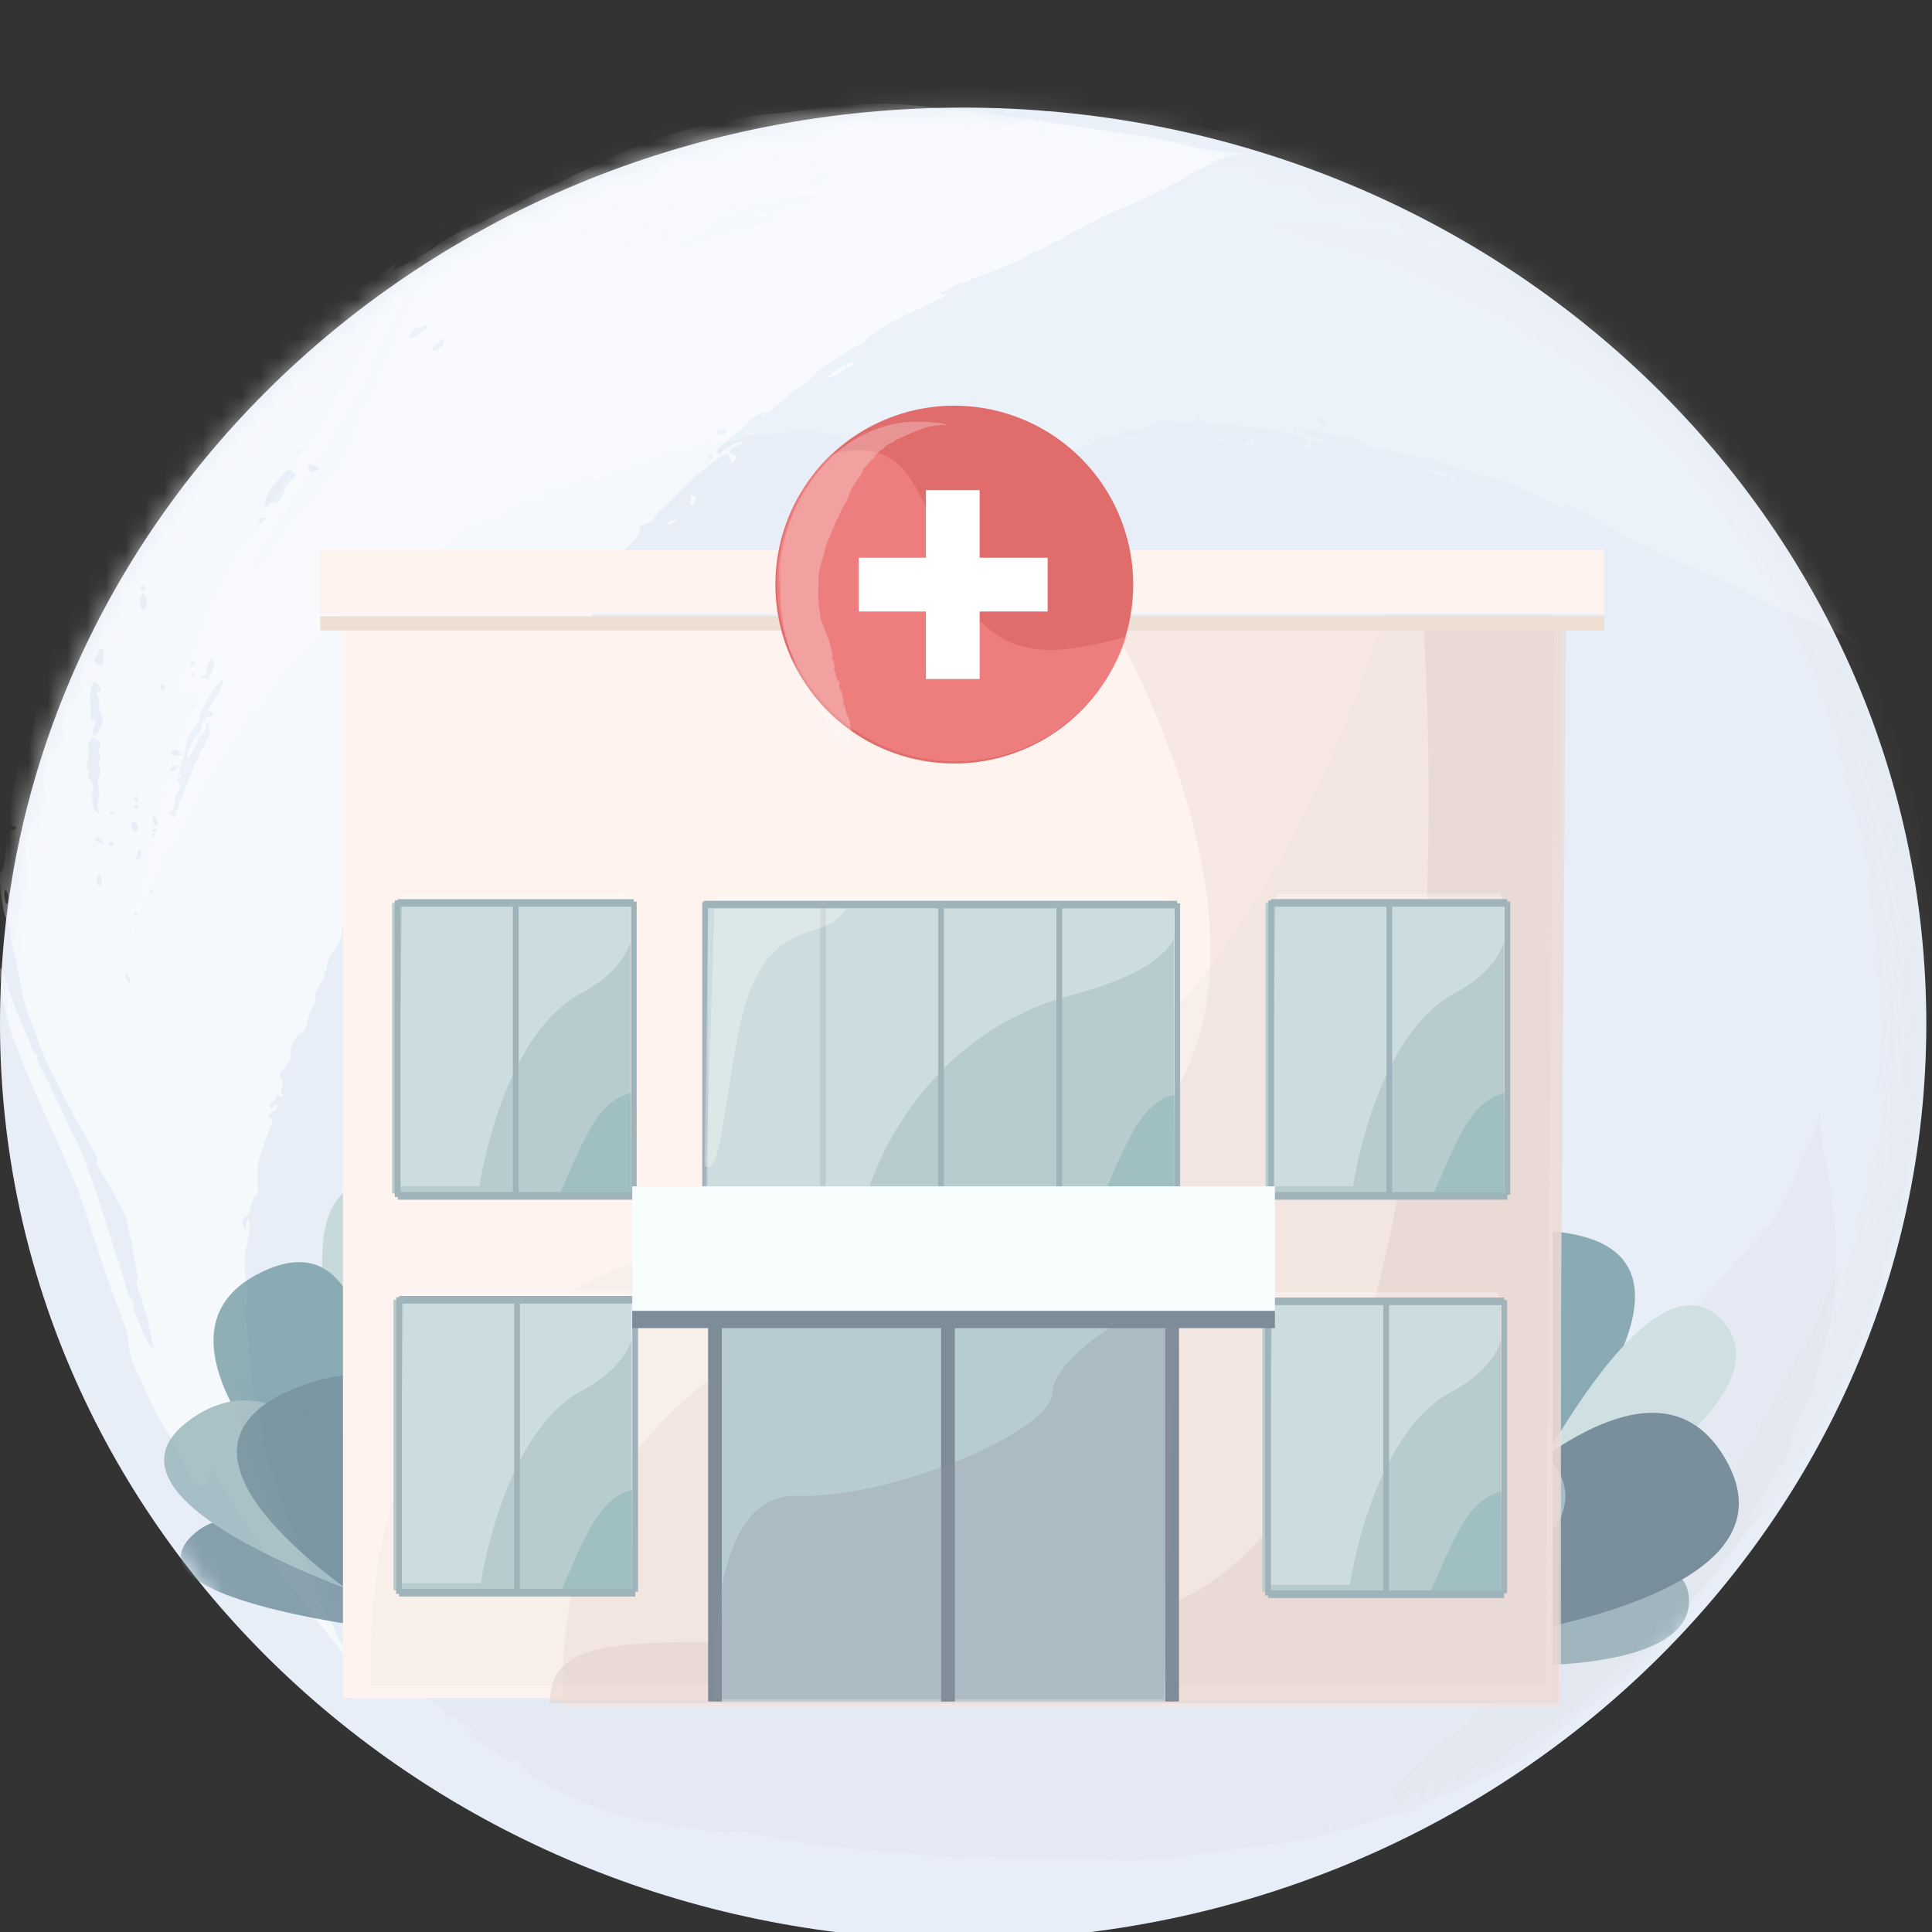<svg xmlns="http://www.w3.org/2000/svg" width="100" height="100" fill="none"><rect width="100%" height="100%" fill="#333333" stroke="none"/><g clip-path="url(#a)"><path fill="#E7EEF7" d="M49.852 100.415c27.533 0 49.853-21.231 49.853-47.422 0-26.191-22.32-47.423-49.852-47.423C22.32 5.57 0 26.802 0 52.993c0 26.19 22.32 47.422 49.852 47.422Z"></path><mask id="b" width="100" height="96" x="0" y="5" maskUnits="userSpaceOnUse" style="mask-type:alpha"><path fill="#E7EEF7" d="M49.852 100.415c27.533 0 49.853-21.231 49.853-47.422 0-26.191-22.32-47.423-49.852-47.423C22.32 5.57 0 26.802 0 52.993c0 26.19 22.32 47.422 49.852 47.422Z"></path></mask><g mask="url(#b)"><g fill="#DBCDC9" fill-opacity=".17" opacity=".39"><path d="M65.996 11.647c-.465-.08-.47-.083-.068-.06.25.014.522.021.647.019.267-.001.534.013.799.041.195.03.392.036.589.02.1-.02.202-.015.3.014.229.03.46.046.69.05.374.013.746.05 1.114.11.24.046.483.072.727.078 0-.04.499.027 1.225.244.143.042.405.11.71.189l.973.274c.322.085.666.21.974.313.306.103.569.203.716.271.25.123.696.27 1.05.4.203.096.42.16.642.188.124.035.245.082.36.14.22.1.522.244.859.408.749.374 1.09.587.92.51-.226-.097-.249-.085-.062.057.242.167.492.322.75.465.189.11.411.245.66.37l.817.47c.347.188.889.545 1.206.75.317.206.699.49.851.578l.437.296.48.354.513.384.5.416.499.416c.157.142.31.281.457.411.292.264.549.504.749.705l.669.677c.207.218.4.416.571.59.221.234.454.456.7.665.166.145.32.302.459.472.09.106.28.33.529.6l.404.438.422.489a31.171 31.171 0 0 1 3.92 5.607c.11.193.219.392.324.582.105.191.197.38.282.548l.367.702c.107.226.25.536.352.734.046.117.107.227.182.328.09.15.16.31.21.477.052.14.172.419.332.773.16.355.334.793.529 1.223.337.818.644 1.615.834 2.217.126.324.225.658.294.998a4.464 4.464 0 0 1-.202-.514c-.105-.293-.185-.457-.182-.379.012.128.047.252.105.367.202.53.376 1.07.521 1.617.193.734.397 1.57.5 2.202.16.834.262 1.546.374 2.033.078.364.135.712.19 1.047.055.335.102.663.13.993.027.33.06.663.082 1.01.023.348.02.71.025 1.096.005.387-.013.79-.022 1.052a1.6 1.6 0 0 1-.043.416c-.035 0-.027.28-.022.998v.903c0 .3-.03.582-.048.768-.022.318-.052.707-.097 1.319-.045.611-.105 1.468-.235 2.666a8.78 8.78 0 0 1-.157 1.033c-.025.046-.117.606-.212 1.316-.059.437-.142.87-.25 1.299a2.833 2.833 0 0 0-.087.36c-.048.22-.115.535-.205.944-.17.817-.447 1.996-.859 3.481a47.907 47.907 0 0 1-1.822 5.274 42.18 42.18 0 0 1-3.373 6.48c-.454.74-.966 1.446-1.53 2.11-.267.279-.639.734-1.198 1.424-.372.44-.6.711-.796.978-.197.267-.382.49-.654.87-.261.371-.544.726-.847 1.065-.11.11-.332.313-.549.502a5.673 5.673 0 0 1-.529.408c-.022.015-.25.245-.597.604-.347.36-.82.815-1.328 1.285l-.766.714-.749.666c-.462.42-.864.755-1.078.949-.273.263-.58.492-.911.68-.197.113-.387.24-.567.377-.213.162-.436.31-.67.442a3.388 3.388 0 0 0-.568.385c-.063.11-.542.428-.574.383-.033-.043-.542.262-.904.568-.41.338-.976.602-1.053.49-.078-.113-.32.063-.515.335a.596.596 0 0 1-.25.225 1.19 1.19 0 0 0-.311.156c-.143.093-.25.08-.31-.034-.06-.115-.142-.137-.33 0-.132.095-.184.164-.117.152.068-.013.048.024-.042.083a.659.659 0 0 0-.225.266.817.817 0 0 1-.207.274c-.08.064-.1.035-.047-.066.15-.278.117-.707-.046-.65-.264.088-.609.433-.556.555a.349.349 0 0 1-.048.274c-.07.115-.14.103-.25-.046-.109-.15-.194-.209-.249-.209a.93.93 0 0 1-.155 0 .591.591 0 0 0-.21.106.193.193 0 0 0-.082.26c.07.102.038.17-.11.244-.297.132-.596-.294-.419-.597a5.427 5.427 0 0 1 1.558-1.63c.17-.11.31-.23.294-.244-.06-.088.592-.636 1.448-1.223.418-.288.82-.595 1.206-.923l.364-.332-.414.296a2.657 2.657 0 0 1-.5.31c-.057 0 .25-.244.872-.675.998-.734 1.303-1.008.811-.72a.977.977 0 0 1-.314.148c.121-.105.256-.193.402-.262.27-.133.515-.313.721-.53.195-.19.404-.363.627-.52a17.36 17.36 0 0 0 1.87-1.428c.436-.402 1.55-1.211 1.497-1.062-.02.064.165-.056.407-.245.254-.203.494-.422.719-.655.202-.2.749-.785 1.29-1.35a35.02 35.02 0 0 0 1.174-1.297c.277-.301 1.026-.979 1.513-1.444a5.89 5.89 0 0 0 .499-.526c.192-.244.412-.518.624-.8.334-.44.633-.906.894-1.392.132-.33.224-.47.773-1.286.229-.34.439-.691.63-1.052.015-.064-.015-.03-.075.068s-.125.174-.143.164c.148-.342.34-.665.57-.961.064-.088.16-.233.267-.406.107-.174.214-.385.322-.59.107-.206.214-.409.297-.58.059-.125.111-.253.157-.384.03-.103.232-.509.44-.905.344-.692.354-.707.201-.281-.152.425-.15.43.023.146.197-.358.375-.727.534-1.103.18-.45.362-.88.407-.978.045-.098.225-.539.41-1.01.331-.855.526-1.349.601-1.324a.922.922 0 0 1-.085.352c-.085.245-.095.33-.032.306.062-.025.052.1-.058.457s-.16.453-.164.37c0-.142-.233.364-.365.817-.092.284-.082.281.088-.032.234-.49.19-.203-.218.797-.22.568-.352.891-.36.957-.007.066.113-.125.333-.61.092-.205.182-.393.25-.528.029-.077.069-.15.12-.215.076-.116.135-.243.174-.377.035-.135.093-.263.172-.379a1 1 0 0 1-.087.345c-.107.294-.1.291.06-.03.084-.154.148-.318.19-.489.034-.154.085-.305.152-.45.17-.403.122-.445-.068-.066-.174.338-.25.348-.09.013.228-.564.42-1.14.577-1.725.198-.734.357-1.39.315-1.4.067-.472.17-.94.312-1.396.1-.278.184-.562.25-.85.14-.574.154-.733.122-.8-.033-.065-.028-.124.12-.557.086-.246.155-.498.204-.753.025-.157.073-.27.113-.265.077.015.224-.756.164-.949a1.458 1.458 0 0 1 0-.43c.023-.177 0-.245-.025-.194-.025.052-.062.03-.06-.085 0-.2.063-.282.14-.2.09-.19.143-.393.158-.6.1-.585.112-.612.122-.286.003.245-.01.49-.04.733-.036.17-.044.344-.025.517.017.138.01.279-.02.416a7.37 7.37 0 0 0-.055.846c-.002.27-.017.54-.047.807-.02.137-.05.465-.065.734-.015.27-.038.766-.068 1.106-.03.34-.027.518 0 .41.047-.16.08-.323.1-.488.038-.277.08-.717.152-1.444.03-.4.09-.951.135-1.2.063-.356.058-.414 0-.246-.057.17-.047-.036 0-.792.048-.55.09-1.713.085-2.566-.005-.854-.037-2.403-.112-3.425-.025-.514-.085-.994-.117-1.356a6.3 6.3 0 0 0-.078-.64 3.94 3.94 0 0 1-.04-.666c0-.67-.03-.697-.09-.095-.06.601-.047.733.045.905.06.105.07.244.06.653-.01.265-.002.53.025.795.019.179.019.36 0 .538-.022.198-.015.196.03 0 .055-.244.065-.215.087.28.045.865 0 1.112-.112 1.442a6.89 6.89 0 0 0-.225 1.958c.008.203-.006.408-.042.609-.05.18-.079.366-.087.553-.035.352-.07.489-.073.357-.002-.132.068-.91.135-1.791l.07-1.125V53.9a.73.73 0 0 0 0-.127 4.337 4.337 0 0 1 .072-1.094c.06-.25.073-.508.038-.763a5.588 5.588 0 0 1-.025-.648c-.015-.626-.095-1.387-.088-.84 0 .145-.027.245-.065.245-.037 0-.07-.137-.072-.32-.002-.184-.022-.276-.057-.193-.035.083-.043.02-.045-.39.008-.172 0-.345-.025-.516v-.186l-.03-.51c-.04-.434-.065-1.03-.132-1.689-.25-2.69-.722-4.557-.75-4.335-.02.088-.074-.107-.222-.748a44.9 44.9 0 0 1-.25-1.013c-.017-.083-.044-.147-.064-.142a1.652 1.652 0 0 1-.105-.49 2.425 2.425 0 0 0-.135-.596 3.767 3.767 0 0 1-.272-1.084 2.23 2.23 0 0 0-.214-.849 7.275 7.275 0 0 0-.297-.712c-.078-.137-.303-.947-.25-.966.004-.23-.05-.458-.155-.663-.04-.061-.035.04 0 .218.057.325.055.318-.112-.113-.345-.797-.425-1-.6-1.318a3.28 3.28 0 0 1-.249-.566 23.364 23.364 0 0 0-1.383-2.891 2.543 2.543 0 0 1-.29-.646 1.996 1.996 0 0 0-.237-.548l-.312-.514c-.055-.088.015-.022.153.147.137.169.232.262.207.206a6.258 6.258 0 0 0-.427-.644 3.15 3.15 0 0 0-.412-.509c.04.171.105.336.192.49.12.278.28.616.42.88.14.265.21.465.162.416a5.718 5.718 0 0 1-.604-.978 2.19 2.19 0 0 0-.15-.301c-.097-.162-.23-.37-.372-.59-.277-.44-.552-.844-.577-.905-.262-.414-.55-.812-.86-1.191-.228-.304-.5-.627-.732-.915-.232-.29-.44-.55-.57-.703a30.746 30.746 0 0 0-1.84-2.055c-.389-.41-.805-.794-1.138-1.117-.331-.323-.604-.55-.706-.646-.364-.348-.686-.6-.939-.817-.252-.218-.464-.377-.634-.504a4.349 4.349 0 0 0-.748-.477 5.547 5.547 0 0 1-.914-.568c-1.076-.734-1.2-.795-1.196-.7.005.096-.282-.049-.36-.2-.077-.152-.676-.58-2.196-1.35-.914-.45-1.396-.688-1.865-.945-.342-.198-.656-.37-.689-.396a.88.88 0 0 0-.25-.115 9.585 9.585 0 0 1-.531-.245l-1.041-.426a22.1 22.1 0 0 0-4.244-1.223c-.532-.09-.579-.09-.46-.164.12-.073.03-.1-.271-.168a1.07 1.07 0 0 1-.4-.137.973.973 0 0 0-.39-.147c-.219-.052-.346-.11-.284-.127.063-.018-.102-.076-.364-.123Zm20.163 8.563a1.957 1.957 0 0 0-.305-.245c-.18-.117-.162-.096.077.095.16.123.265.194.228.142v.008Zm3.47 3.102c-.083-.096-.153-.157-.165-.147-.013.01.836 1.044 1.076 1.304.12.122.454.489.723.822.168.233.363.447.58.638.112.035-.125-.3-.437-.614a5.122 5.122 0 0 1-.4-.49c-.107-.153-.194-.256-.21-.244-.014.012-.06-.032-.192-.18l-.272-.324a18.287 18.287 0 0 0-.451-.489l-.253-.276Zm.553 4.158a3.353 3.353 0 0 0-.539-.834c-.267-.313-.27-.313-.047 0 .182.245.195.287.057.152-.137-.135-.144-.113-.035.122.142.317.343.606.592.852.195.198.192.168-.02-.294l-.007.002Zm3.595 5.772c-.177-.33-.25-.36-.14-.069.105.246.222.487.352.722.088.19.19.375.307.55a2.315 2.315 0 0 0-.162-.46 12.82 12.82 0 0 0-.357-.746v.003Zm1.448 3.229c.065.203.053.213-.062.054-.115-.16-.123-.152 0 .117.072.181.157.401.194.511.038.11.075.135.09.054.015-.08.055-.046.135.193.063.186.105.284.092.22a10.12 10.12 0 0 0-.27-.76c-.134-.35-.221-.529-.179-.392v.003Zm-.312.79a1.171 1.171 0 0 0-.16-.374c.008.136.04.27.095.396.033.132.088.259.162.374a1.2 1.2 0 0 0-.097-.399v.003Zm.914.051a1.373 1.373 0 0 0-.185-.377c-.065-.075-.055-.014.035.206.065.164.137.347.15.387.012.039.04.07.057.066a.622.622 0 0 0-.057-.284v.002Zm.566.803a1.408 1.408 0 0 0-.122-.296c-.04-.064-.03.02.02.19.05.172.105.301.125.297.02-.005.015-.091-.023-.194v.003Zm-.312.57a1.753 1.753 0 0 0-.184-.438c.022.18.07.356.14.523.114.333.198.675.249 1.023.087.523.265 1.27.337 1.255.135.32.23.654.282.996.06.278.12.53.165.714.019.1.047.197.085.291.085.235.153.477.202.722a8.2 8.2 0 0 1 .195.978c0 .13.11.602.214 1.05.15.734.287 1.45.307 1.746.013.123.073.456.15.847.078.391.15.839.222 1.186.125.617.138.693.148.397 0-.196-.053-.71-.113-1.128a3.068 3.068 0 0 1-.072-.617c.03.084.045.062.037-.05a1.03 1.03 0 0 0-.07-.312 5.196 5.196 0 0 1-.154-.765 7.492 7.492 0 0 1-.123-.859c0-.098-.022-.179-.052-.176-.03.002-.065-.11-.08-.245-.015-.134-.15-.802-.292-1.468-.142-.665-.307-1.313-.327-1.453a9.15 9.15 0 0 0-.265-.998c-.22-.665-.506-1.703-1-3.222v.003Zm.17-.22a.725.725 0 0 0-.117-.287c-.035 0-.02.12.042.33.063.21.18.522.327.945.232.655.307.82.292.64a3.485 3.485 0 0 0-.33-1.142 2.246 2.246 0 0 1-.214-.489v.002Zm.587 3.782c-.153-.715-.45-1.49-.33-.996.028.132.118.426.175.634.075.266.1.391.075.396a.528.528 0 0 1-.083-.245 2.169 2.169 0 0 0-.177-.504c-.127-.244-.122-.225.015.306l.25 1.05c.044.222.104.44.18.655.122.257.17.622.047.374-.087-.173-.092-.139-.032.228.044.245.13.685.212 1.01.04.164.072.309.097.411.016.055.026.11.03.167.002.055.007.11.017.164l.055.381c.05.25.075.506.075.761-.017.306.015.817.06.7a1.2 1.2 0 0 0 0-.38c-.017-.149.02-.06.078.191.067.206.094.421.08.636-.027.2-.021.402.017.6.057.452.127.597.112.232-.017-.428.055-.18.12.411.002.198.038.394.108.58.092.196.152.406.177.621.135.658.145.685.072.979-.037.164-.05.306-.027.308a.876.876 0 0 1 .037.387c0 .208.022.619.042.878.02.26.045.572.043.663v.367c-.028.57.192.112.215-.49.02-.388 0-.506-.09-.623-.09-.118-.135-.458-.06-1.16a2.008 2.008 0 0 0 0-.53 3.245 3.245 0 0 1-.04-.549 1.894 1.894 0 0 0-.09-.606 7.482 7.482 0 0 1-.15-.883c-.075-.556-.187-1.412-.41-2.672-.324-1.827-.598-2.845-.723-3.396-.125-.55-.152-.62-.1-.52.052.1.028-.079-.077-.539v.003Zm-.285.122c-.045-.27-.09-.438-.112-.416l-.125.144c-.067.079-.072.208-.017.49.097.508.144.584.25.393.065-.199.066-.413.004-.613v.002Zm1.088.294c-.164-.446-.204-.39-.067.092.07.23.135.402.172.397.038-.005.098.164.148.401.107.528.182.548.097.024-.057-.35-.13-.555-.212-.594a1.776 1.776 0 0 1-.138-.313v-.008Zm-.461 5.276c-.1-.824-.125-.734-.06.22.062.913.047.962.085.59a4.9 4.9 0 0 0-.025-.81Zm2.768.979c0-.12-.03-.206-.057-.203-.028.002-.04.125-.018.328.028.313.085.217.07-.133l.005.008Zm-1.934 1.69a2.84 2.84 0 0 0-.12-.778c-.033-.044-.04.14-.02.583 0 .313.087.946.122 1.404.035.457.09 1.022.085 1.25-.005.227.022.665.052.978.03.314.055.91.08 1.334-.007.209.013.417.06.621.06-.198.085-.405.073-.611.012-.28 0-.47-.016-.411a5.238 5.238 0 0 1-.067-.864 17.59 17.59 0 0 1-.05-1.223c0-.11-.027-.49-.067-.856-.04-.367-.1-1.02-.138-1.434l.005.007Zm.499 1.833c0-.38-.028-.538-.06-.36-.042.182-.037.371.015.55.022.069.042-.017.04-.198l.005.008Zm-.352 4.755a1.766 1.766 0 0 0 0-.342c0-.076-.03-.044-.043.076a1.99 1.99 0 0 0 0 .34c.003.078.023.036.038-.08l.005.006Zm-.05 1.114c.019-.154.024-.309.015-.463 0-.35-.015-.345-.03.096-.013.254-.008.413.01.36l.005.007Zm-.594.337c.047-.313.05-.514.02-.516-.03-.002-.075.179-.103.384a1.919 1.919 0 0 0-.035.509c.003.255-.016.51-.057.76-.13.884-.225 1.975-.13 1.713.142-.734.22-1.479.232-2.226a4.9 4.9 0 0 1 .068-.631l.005.007Zm-.5 1.923c.053-.272.058-.411.013-.418-.045-.008-.127.19-.137.555-.01.364.037.323.114-.144l.01.007Zm.16.245c.023-.113.018-.208-.012-.216-.03-.007-.06.086-.07.201-.01.115 0 .21 0 .213 0 .002.05-.09.085-.208l-.003.01Zm-.444 1.294c.097-.656.047-.636-.175.063-.222.7-.334 1.192-.207 1.08.127-.113.292-.57.372-1.153l.01.01Zm.41.396c.132-.952.04-.734-.13.318-.178.922-.2 1.223-.043.607.071-.312.125-.627.162-.944l.01.02Zm-.463.96c.05-.214.09-.43.118-.647.03-.328-.172.348-.25.857-.077.508.003.381.132-.21Zm-.611 2.027c.032-.115.042-.205.025-.21-.018-.005-.058.076-.09.19-.032.116-.05.204-.032.209.017.004.064-.084.102-.199l-.005.01Zm.384 2.977c.111-.292.205-.59.282-.893 0-.176-.36.908-.481 1.322-.073.225-.005.117.204-.438l-.005.01Zm-1.58.142c.05-.136.082-.277.095-.42-.194.318-.345.66-.447 1.017a4.583 4.583 0 0 1-.25.688c-.29.67-.097.433.223-.272.146-.334.274-.675.384-1.022l-.005.01ZM92.1 72.645c.14-.223.262-.457.364-.7.19-.469-.072-.056-.367.578-.107.245-.167.357-.17.372.073-.077.132-.165.178-.26l-.005.01ZM80.155 86.101c.144-.11.272-.238.38-.382-.013-.017-.12.054-.25.171-.13.117-.25.19-.25.179-.21.116-.412.247-.604.391-.447.33-.554.423-.457.401.097-.022.015.052-.25.245-.21.152-.319.245-.25.218.594-.368 1.157-.78 1.686-1.23l-.005.007Z"></path><path d="M97.286 52.133c-.028.39 0 .787.022.587.044-.337.058-.677.043-1.016a1.336 1.336 0 0 0-.065.428ZM97.612 55.27c-.06.827-.13 1.121-.125.735 0-.206-.013-.16-.045.173a3.462 3.462 0 0 0-.025.597c.028.169.127-.29.19-.878.013-.188.049-.375.105-.555.057-.113.06-.157.022-.431-.055-.42-.072-.386-.122.36ZM96.414 60.663c-.032.107-.042.2-.025.203.018.002.053-.084.075-.194a.739.739 0 0 0 .025-.205.841.841 0 0 0-.075.196ZM96.63 61.343c-.035.107-.05.2-.03.205.02.005.055-.086.08-.196a.602.602 0 0 0 .027-.205.91.91 0 0 0-.077.196ZM94.806 65.93c-.05.113-.09.23-.12.35-.027.184.085-.054.16-.337.05-.189.04-.191-.04-.013ZM94.392 66.857c-.1.15-.17.315-.21.49-.057.205-.072.3-.027.205.108-.228.362-.83.345-.815l-.108.12ZM90.709 74.337c-.068.088-.108.169-.093.179.015.01.08-.06.138-.155a.652.652 0 0 0 .092-.178.704.704 0 0 0-.137.154ZM88.984 77.047a1.522 1.522 0 0 0-.25.323c.015 0 .125-.093.25-.215.093-.104.176-.216.25-.335.004-.049-.098.051-.25.228ZM83.034 83.358a1.83 1.83 0 0 0-.21.222c.09-.054.173-.117.25-.188.132-.117.217-.213.204-.227-.012-.015-.12.068-.244.193ZM97.311 45.243c.023.1.105.531.155.962.14 1.093.188 1.328.168.734a2.465 2.465 0 0 0-.093-.734 3.874 3.874 0 0 1-.112-.553 2.361 2.361 0 0 0-.1-.462c-.035-.074-.04-.05-.017.053ZM97.736 48.052c-.002.17.009.342.033.51.044.206.054-.102 0-.513-.033-.364-.033-.364-.033.003Z"></path></g><g fill="#fff" opacity=".21"><path d="m96.355 33.7-.103-.108a4.042 4.042 0 0 0-.354-.33 1.37 1.37 0 0 0-.3-.208.822.822 0 0 1-.262-.208c-.107-.118-.2-.147-.127-.042.072.105.032.08-.145-.078-.177-.16-.23-.189-.135-.078.095.11.095.112-.184-.025-.13-.064-.23-.1-.215-.083.015.017-.058-.017-.165-.08a2.892 2.892 0 0 0-.749-.319 1.657 1.657 0 0 1-.48-.166 4.575 4.575 0 0 0-.413-.189 8.842 8.842 0 0 1-.5-.22 8.838 8.838 0 0 0-.454-.208 2.837 2.837 0 0 1-.31-.14 1.295 1.295 0 0 0-.19-.095 23.951 23.951 0 0 1-1.335-.694 6.016 6.016 0 0 0-.606-.309 5.1 5.1 0 0 1-.5-.215l-.779-.364-.574-.262a.711.711 0 0 0-.28-.073.622.622 0 0 1-.344-.157 1.532 1.532 0 0 0-.487-.232 2.248 2.248 0 0 1-.646-.301c-.25-.167-.402-.245-.48-.228-.077.017-.439-.159-1.28-.624-.63-.355-1.206-.675-1.263-.734a.249.249 0 0 0-.205-.093c-.062.018-.137-.024-.227-.122-.147-.157-.749-.49-.804-.43-.02.019-.122-.027-.225-.103-.102-.076-.21-.115-.25-.079-.039.037 0 .093.086.137.085.045.117.1.085.133-.033.031-.148 0-1.975-.886-.25-.12-.52-.245-.784-.357-.264-.113-.531-.2-.766-.28-.465-.163-.809-.244-.846-.202a1.073 1.073 0 0 1-.47-.14 7.496 7.496 0 0 0-.843-.303c-.344-.097-.683-.21-1.014-.342a1.687 1.687 0 0 0-.749-.167 2.13 2.13 0 0 1-.786-.14c-.588-.173-1.189-.3-1.797-.378-.233-.032-.42-.093-.42-.14 0-.125-.876-.523-.959-.443-.03.032-.19.02-.469-.031-.28-.052-.694-.125-1.218-.245-.444-.093-.634-.047-.627.127 0 .066.04.095.095.069.17-.088 1.089.279 1.116.415.028.137-.07.093-.35-.043-.279-.137-.386-.162-.431-.047a.31.31 0 0 0 .035.262c.077.098.06.12-.113.144-.277.037-.451.015-.304-.061a.528.528 0 0 0 .187-.279c.067-.21.028-.223-.614-.38a14.393 14.393 0 0 0-2.903-.464 6.852 6.852 0 0 1-.75-.095 1.202 1.202 0 0 0-.626 0c-.072.058-.25 0-.462-.133-.304-.193-.369-.2-.484-.05-.115.148-.462.143-1.558-.03a.637.637 0 0 0-.466.07 1.63 1.63 0 0 1-1.263.49c-.342 0-.592.064-.647.166-.082.152-.2.174-.804.09-.152-.024-.307.077-.434.267-.127.191-.27.29-.47.257-.15-.022-.291 0-.319.064a.416.416 0 0 1-.25.147 1.786 1.786 0 0 0-.434.18c-.33.194-.482.19-.729-.053-.187-.181-.23-.188-.272-.044a.48.48 0 0 0 0 .3.55.55 0 0 1 0 .314c-.04.13-.197.171-.572.144a1.74 1.74 0 0 0-.846.15c-.214.12-.446.208-.686.261a5.044 5.044 0 0 0-.714.189c-.2.071-.412.1-.624.085-.148-.024-.268 0-.268.069 0 .166-.499.374-.684.279-.094-.054-.16-.032-.16.054 0 .085-.127.136-.314.122-.187-.015-.317.022-.314.085-.023.141-.064.279-.123.409-.114.27-.18.289-.838.245-.565-.047-.734-.088-.81-.26-.052-.115-.117-.212-.142-.215-.07 0-.426-.66-.728-1.316-.233-.511-.5-.783-.674-.71-.035.018-.168-.046-.29-.134a1.019 1.019 0 0 0-.292-.169c-.038 0-.058-.083-.045-.196.013-.112-.013-.193-.062-.195-.05-.003-.078.102-.065.23.012.127 0 .161-.035.06-.035-.1-.108-.173-.165-.175-.057-.003-.19-.115-.292-.245-.102-.13-.23-.22-.282-.183-.053.036-.105 0-.115-.076-.01-.076-.052-.145-.092-.145s-.065.081-.053.194c.013.112-.02.166-.1.117s-.114-.012-.104.069c.01.08.044.137.074.13.213-.062.25.046.09.215-.16.168-.222.154-.287.06-.065-.092-.057-.136.03-.136s.097-.081.05-.245c-.06-.203-.19-.267-.856-.34a9.078 9.078 0 0 0-2.746.024 3.12 3.12 0 0 1-.999.035c-.052-.044-.357.039-.676.183-.32.145-.59.22-.6.174-.03-.12-.349-.198-.346-.086 0 .16-.435.343-.474.196-.04-.147-.697 0-.89.174-.205.116-.43.199-.663.244l-.582.071c-.22.01-.433.084-.611.21a.224.224 0 0 1-.25.096c-.077-.03-.127 0-.107.047.02.046-.235.139-.58.183-.344.044-.646.142-.666.22a.396.396 0 0 1-.287.179c-.391.082-.768.22-1.119.408-.214.113-.366.132-.479.059a.939.939 0 0 0-.636-.037 1.14 1.14 0 0 0-.595.294c-.142.176-.272.208-.601.203-.542 0-.614.022-.647.245a.474.474 0 0 1-.322.293c-.16.061-.282.157-.277.213.018.181-.122.142-.172-.049-.032-.127-.062-.15-.097-.07-.035.077-.163.073-.292.036a.333.333 0 0 0-.332.049c-.085.112-.08.12.062.12.235 0 .282.161.062.21-.104.022-.207.015-.227-.022-.062-.105-.392-.076-.377.032.008.03.024.056.047.076.023.02.052.033.083.036.122.022-.402.218-1.066.455-.417.152-.749.265-.978.375a2.189 2.189 0 0 0-.465.259l-.469.382c-.157.134-.35.308-.427.386a.233.233 0 0 1-.264.069.846.846 0 0 0-.565.163c-.16.11-.348.175-.544.186a.359.359 0 0 0-.527.189l-.09.222.228-.168c.382-.26.37-.074 0 .213a5.334 5.334 0 0 1-1.064.62 3.976 3.976 0 0 0-.923.769c-.09.108-.193.206-.305.291a.334.334 0 0 0-.125.125 2.29 2.29 0 0 1-.843.638c-.218.106-.387.218-.377.245-.076.141-.18.265-.307.364a7.881 7.881 0 0 0-.562.566c-.11.132-.245.24-.4.318a.35.35 0 0 0-.214.212c-.08.148-.195.275-.335.372a.89.89 0 0 0-.3.323c0 .064-.144.181-.306.287-.225.144-.25.188-.165.205.085.017.062.059-.14.184a1.992 1.992 0 0 0-.5.53 9.596 9.596 0 0 1-.369.536c-.058.07-.107.148-.147.23-.07.13-.154.251-.25.365a5.694 5.694 0 0 0-.332.435c-.044.073-.074.1-.057.02.018-.081 0-.098-.052-.084-.085.027-.163.16-.869 1.297a32.379 32.379 0 0 1-1.06 1.624 15.2 15.2 0 0 0-.565.937 7.79 7.79 0 0 1-.5.857c-.091.136-.17.28-.234.43-.067.185-.15.363-.25.533-.122.245-.282.531-.461.842a6.14 6.14 0 0 0-.345.695c-.037.112-.06.144-.09.13-.03-.015-.072.046-.145.19-.1.196-.012-.036.235-.792.057-.181.047-.172-.127.151a1.187 1.187 0 0 0-.158.367c.018 0 0 .042-.02.074a2.204 2.204 0 0 0-.167.379 2.504 2.504 0 0 1-.137.342 4.434 4.434 0 0 0-.165.402 2.745 2.745 0 0 1-.16.371c-.171.284-.318.58-.439.889-.037.087-.132.398-.232.694a6.374 6.374 0 0 1-.262.761.98.98 0 0 1 .03-.13c.02-.08.045-.188.085-.305l.09-.299c.022-.078.032-.127.032-.127s-.02.044-.045.12c-.025.076-.062.176-.1.286-.077.223-.145.49-.187.619-.042.13-.045.14-.04.098a2.03 2.03 0 0 1 .057-.215 1.7 1.7 0 0 0 .063-.245c0-.083 0-.061-.043.108-.035.122-.062.244-.067.264a1.797 1.797 0 0 1-.06.218c-.027.09-.077.271-.107.39-.03.12-.078.312-.13.47l-.085.306-.05.181-.04.133-.027.095c-.02.059-.018.054 0-.02.017-.073.075-.271.127-.489.052-.218.125-.49.157-.65.033-.162.108-.416.153-.575.03-.087.052-.175.067-.265-.015.03 0 0 0-.098.03-.145.07-.29.12-.43.087-.277.11-.367.087-.345.032-.273.1-.541.202-.798.03-.058.035-.075.013-.048a3 3 0 0 1 .127-.646c.095-.382.2-.798.225-.94.025-.142.12-.516.2-.83.08-.312.167-.691.2-.83.064-.336.706-2.692.748-2.787.037-.106.068-.214.092-.323.038-.137.185-.631.328-1.108.142-.478.309-.979.351-1.104.043-.124.138-.391.21-.562.073-.172.227-.59.357-.918.065-.178.13-.352.182-.49l-.095.03c-.474.127-.83.306-.883.409-.053.102-.11-.172-.1-.585.003-.22.046-.44.125-.646l.317-.597c.05-.095.115-.244.187-.408.072-.164.157-.36.232-.553.155-.39.292-.78.342-.966.057-.19.128-.377.215-.556.125-.3.941-1.986 1.335-2.767.144-.224.319-.428.52-.606.166-.144.312-.309.434-.49.152-.215.337-.53.644-1.076.811-1.387 1.578-2.586 2.197-3.562.312-.49.591-.905.814-1.272.222-.367.412-.656.534-.883.25-.49.681-1.302 1.093-2.138.412-.837.846-1.657 1.089-2.15.14-.297.499-1.018.896-1.735.2-.357.404-.734.591-1.042l.457-.751c.113-.179.29-.421.5-.683.21-.262.441-.53.674-.778.456-.504.883-.898.948-.87-.14.304-.306.597-.5.873a23.375 23.375 0 0 0-1.1 1.913c-.188.395-.4.779-.634 1.15a.244.244 0 0 0-.063.222.19.19 0 0 1-.072.193c-.139.171-.25.363-.327.568-.16.364-.377.827-.602 1.321l-.694 1.456c-.222.46-.406.878-.421.944-.055.208-1.076 1.925-1.613 2.774a415.13 415.13 0 0 1-2.441 3.74c-.35.549-.75 1.158-.857 1.385-.107.228-.277.502-.35.624-.142.235-.265.48-.369.734 0 0 0 .02-.015.034-.098.17-.156.36-.172.556.025.02.153-.113.34-.338l.721-.898c.102-.147.212-.313.335-.509.122-.195.274-.413.439-.672.165-.26.33-.45.377-.436a.274.274 0 0 0 .142-.046c.285-.348.607-.734.807-.967l.337-.372.1-.115c.024-.027.037-.044.034-.044a1.09 1.09 0 0 1 .15-.217c.1-.128.25-.306.41-.49.129-.138.234-.295.312-.467.126-.386.281-.763.464-1.128.159-.363.295-.736.407-1.115.115-.382.224-.578.302-.543.077.034.167-.081.5-.964.331-.883.628-1.617.895-2.239.138-.313.25-.599.37-.858l.32-.695c.196-.413.356-.734.498-.99.143-.258.25-.429.325-.563a6.5 6.5 0 0 0 .472-.808c.042-.169.716-1.118 1.515-2.072.312-.367.627-.758.694-.866a5.61 5.61 0 0 1 .552-.648c.224-.224.415-.477.569-.751.1-.191.22-.371.36-.536.172-.206.381-.433.588-.639.415-.41.822-.733.884-.663.063.071.484-.18 1.56-.917.235-.156.337-.166.427-.051.09.115.158.14.21.117.052-.022.04-.105-.018-.18-.057-.077-.017-.204.22-.36.197-.13.383-.275.557-.434a2.59 2.59 0 0 1 .709-.4c.392-.175.77-.378 1.13-.61a40.416 40.416 0 0 1 1.47-.861c.448-.25 1-.55 1.25-.7.2-.128.418-.232.646-.308.284-.066-.357.396-1.089.82-.581.33-.836.587-.711.67.646-.34 1.261-.734 1.84-1.177.11-.1.234-.182.369-.244.172-.086.597-.311.954-.51.459-.244.848-.454 1.195-.62.347-.167.652-.314.941-.426a12.586 12.586 0 0 1 1.803-.536C41.69.884 42.532.703 42.72.639A34.4 34.4 0 0 1 46.31.054c.19-.017.424-.036.694-.049.27-.012.571 0 .896 0h.998l1.051.04c.694.029 1.36.07 1.89.139.362.03.723.082 1.078.157.494.116.994.208 1.498.274.56.075 1.016.203 1.014.244-.003.042.112.103.25.115.646.042 3.092.67 2.995.734-.098.064-.087.1-.023.16.065.058.123.05.155 0 .033-.052.365-.023.926.06.562.083 1.348.23 2.267.436.564.117.959.26.891.274a.152.152 0 0 0-.084.07.147.147 0 0 0-.013.108c.02.11.442.245 1.498.475.806.198 1.248.33.976.289a1.35 1.35 0 0 0-.575 0c-.062.049.43.278.972.489.415.193.849.346 1.295.455.335.07.66.178.969.323.405.164.8.353 1.183.565.155.088.614.298 1.23.558.617.259 1.389.584 2.162.927.387.164.772.357 1.144.526.372.169.726.33 1.043.49.642.307 1.141.557 1.378.645.125.049.457.22.889.453l.706.386c.25.147.5.31.77.47l.76.49.672.459c.407.279.706.506.811.595.183.163.397.357.722.638.324.281.766.639 1.34 1.194.233.21.452.434.657.67.025.037.262.262.611.602.35.34.822.79 1.299 1.292.697.7 1.352 1.438 1.962 2.214.419.561.807 1.144 1.163 1.746.264.458.736 1.187 1.04 1.65.305.461.603.948.675 1.083.072.134.32.58.556.979.238.398.58 1.017.772 1.36l.776 1.39.5.914c.082.109.151.227.204.352l.028.071.124.228c.102.134.192.275.27.423l.442.76c.13.221.347.622.542 1.006.06.108.104.196.124.245v.034c.145.282.265.524.313.627l.117.256-.16-.296a1.284 1.284 0 0 0-.157-.261c.052.107.115.244.15.32.05.115.106.227.17.335.047.076.067.123.047.103-.02-.02-.013.017.017.073.03.057.055.145.02.108v.027c.03.07.064.14.103.206.067.102.137.22.187.305l.052.093.108.172.25.396a6.24 6.24 0 0 1-.153-.284c-.105-.203-.12-.245-.063-.154.058.09.193.377.352.65.115.206.242.404.38.595.043.058.09.114.14.166Zm-1.4-2.202v-.044c0-.025-.033-.037-.038-.032a.21.21 0 0 0 .032.063s0 .018.005.018v-.005ZM62.806 7.66c-.342.052-.28.233.105.304.23.044.377 0 .429-.1a.106.106 0 0 0-.03-.14c-.065.036-.235.014-.504-.064Zm-9.7-1.507c-.026-.262-.066-.288-.817-.293-.38-.01-.758.02-1.131.09-.367.105-.467.345-.147.335a.28.28 0 0 1 .156.058.271.271 0 0 1 .093.136c.033.107.12.166.19.13a3.77 3.77 0 0 1 1.336-.209c.312.03.344.005.32-.247Zm.878-.506a.57.57 0 0 0 .067.066c.123.093.178.08.18-.022l-.247-.044ZM50.38 6.65c-.052-.05-.1-.103-.145-.16-.12-.15-.174-.146-.36.077.098.024.276.051.505.083Zm3.495.42.212.023a.96.96 0 0 0-.052-.314c-.078-.283-.118-.318-.235-.193-.19.206-.167.352.065.49l.01-.005Zm8.537-.489c.25.074.515.15.79.225.102 0 .169-.02.174-.051.005-.032-.06-.132-.157-.152a.252.252 0 0 1-.19-.173c0-.09-.125-.132-.325-.118-.322.015-.404.152-.287.26l-.005.01ZM43.363 4.066c0 .071.055.118.107.11a.196.196 0 0 0 .133-.141c.022-.074-.025-.125-.108-.115a.143.143 0 0 0-.09.044.138.138 0 0 0-.037.093l-.005.01Zm-.786.624c.035.225.456.076.601-.213.118-.244.118-.274-.015-.244a1.179 1.179 0 0 0-.38.178c-.121.069-.211.196-.201.27l-.005.01Zm-.654 3.885c.177.069.31-.051.187-.171-.033-.032-.135-.022-.215.022-.14.066-.14.076.033.14l-.005.01Zm-.417.335c0 .032.047.047.1.04.052-.008.077-.076.064-.147-.012-.071-.057-.088-.097-.037a.242.242 0 0 0-.067.144Zm-1.27-.868a.127.127 0 0 0-.056-.08.132.132 0 0 0-.097-.018.25.25 0 0 0-.16.161c-.017.076.05.12.152.098.103-.022.163-.102.15-.171l.01.01Zm0 1.91.166-.041c-.075-.09-.144-.056-.177.032l.01.01ZM38.89 4.715c.012.096.05.187.11.264.072.064.748-.455.723-.558 0-.039-.21-.039-.446 0-.355.061-.432.12-.397.284l.01.01ZM36.393 6.97c.382-.115.517-.208.637-.477a.72.72 0 0 1 .314-.379.54.54 0 0 0 .273-.281c.08-.181.134-.208.214-.108.08.1.133.071.215-.108a.743.743 0 0 0 .08-.371c-.035-.164-.572.107-1.059.543-.202.178-.439.379-.529.45-.135.103-.135.144 0 .203.135.059.038.117-.234.222-.612.21-.525.475.072.29l.017.016Zm1.326 3.577c-.105.02-.04.186.155.41.157.184.167.182.174-.04.008-.223-.18-.412-.347-.38l.018.01Zm-.654.734c.122.103.422 0 .334-.11a.424.424 0 0 0-.25-.11c-.217-.04-.254.073-.102.2l.018.02ZM32.84 9.644c.027.086.067.069.12-.054.124-.167.291-.298.484-.381.202-.085.375-.223.5-.399a.718.718 0 0 1 .421-.298.748.748 0 0 0 .437-.309.413.413 0 0 1 .275-.244.215.215 0 0 0 .12-.046.208.208 0 0 0 .072-.106c.015-.083.137-.176.285-.218.25-.066.317-.276.232-.6-.015-.06-.175-.058-.345 0-.17.06-.304.16-.292.204.013.044-.19.176-.452.313s-.456.289-.439.347c.017.06-.047.133-.15.167-.102.034-.165.103-.145.169.045.156-.184.442-.476.587-.181.112-.339.256-.465.425a.702.702 0 0 0-.182.443Zm.984 3.031c.045-.014.064-.083.042-.151-.022-.069-.067-.079-.1-.022a.226.226 0 0 0-.042.149c.007.039.042.049.1.034v-.01Zm.177-.32c-.048.017-.068.078-.045.147.022.068.072.105.122.09s.068-.078.045-.147c-.022-.068-.072-.095-.122-.08v-.01Zm-.66-2.06c.06.024.093-.012.07-.078-.022-.066-.08-.11-.127-.096-.047.015-.08.052-.07.081.03.047.075.084.128.103v-.01Zm1.014 2.082a.617.617 0 0 0 .18-.245c.115-.227 0-.269-.195-.063-.114.127-.102.354.015.318v-.01Zm.075-1.324c.048-.014.07-.076.05-.144-.02-.069-.075-.108-.122-.093-.048.015-.073.078-.05.144.022.066.072.118.122.103v-.01Zm.31-.489a.226.226 0 0 0-.162.181c-.023.166.092.135.212-.061.082-.12.077-.137-.05-.105v-.015Zm-1.178 1.15c.127-.042.187-.135.154-.245-.06-.186-.15-.188-.327 0-.177.189-.062.338.172.26v-.015Zm-1.843-1.042c.048.132.1.225.123.215a.556.556 0 0 0 .055-.284c0-.215 0-.257-.123-.215-.122.042-.1.166-.055.298v-.014Zm.205.577a.126.126 0 0 0 .122.08.129.129 0 0 0 .05-.011.137.137 0 0 0 .078-.066.132.132 0 0 0 .01-.1.127.127 0 0 0-.165-.04.137.137 0 0 0-.077.058.133.133 0 0 0-.018.094v-.015Zm.335 1.48c.017.046.142.046.276 0 .135-.046.25-.137.25-.193 0-.056-.12-.056-.277 0-.157.056-.267.159-.24.208l-.01-.015Zm-.822 1.57c-.045.02-.072.057-.06.089a.174.174 0 0 0 .07.06l.117-.058c-.027-.049-.084-.098-.127-.076V14.3Zm-1.498-2.252c0 .134.267.046.43-.14.162-.186 0-.284-.225-.122a.49.49 0 0 0-.21.276l.005-.014Zm.113 2.549a.199.199 0 0 0 .085-.167c0-.075-.033-.117-.078-.1a.195.195 0 0 0-.085.169c-.005.09.028.132.073.112l.005-.014Zm-3.775-5.522c.218-.11.467-.389.427-.49-.02-.046-.145.023-.274.153-.275.269-.347.433-.153.337Zm.787 7.34c.07.136.162.065.25-.194.07-.21.064-.215-.108-.061-.115.09-.18.196-.15.247l.008.007Zm15.332-6.215c-.067-.122-1.188-.043-2.017.196a.917.917 0 0 1-.207.04.575.575 0 0 1-.5.19 2.283 2.283 0 0 0-1.155.27 4.258 4.258 0 0 1-.82.383c-.33.143-.65.307-.96.49h.02c.145.144 0 .244-.557.362l-.102.022c-.39.244-.65.367-.712.318a.286.286 0 0 0-.06-.032l-.134.027a.286.286 0 0 0 .03.154.194.194 0 0 1-.06.232l.184-.073c.377-.152.909-.36 1.179-.433.454-.135 1.023-.32 1.315-.436.073-.029.482-.127.901-.222.42-.095.834-.188.916-.2a.466.466 0 0 0 .25-.182.712.712 0 0 1 .277-.227c.14-.059.122-.076-.072-.074a.764.764 0 0 1-.21-.024.125.125 0 0 1-.03.09.436.436 0 0 1-.334.108l-.25-.015.16-.134c-.26.14-.543.233-.837.279-.499.098-.666.098-.541 0 .25-.2 1.53-.467 1.385-.284a.447.447 0 0 1 .335-.108c0-.051.097-.105.287-.13.19-.024.347 0 .327.074-.02.073.047.11.152.103.105-.008.162-.069.105-.21-.057-.143-.042-.187 0-.172.25.042 1.79-.266 1.727-.389l.008.008Zm.582-1.117c-.068-.118-.614 0-.804.188a.197.197 0 0 1-.154.072.2.2 0 0 1-.153-.072c-.148-.125-.155-.108-.063.12.045.112.058.178.023.244.594-.122.841-.222.946-.374a.532.532 0 0 1 .197-.186l.008.008Zm5.858 16.246a.183.183 0 0 0-.118.024.176.176 0 0 0-.076.093c-.05.172.112.186.25.022.072-.107.064-.132-.063-.146l.007.007Zm18.303-3.102c0-.069-.032-.13-.072-.142-.04-.012-.082.024-.105.088a.107.107 0 0 0 .006.085.107.107 0 0 0 .067.055c.052.012.1-.027.097-.093l.007.007Zm1.498-.294c.035-.088.013-.137-.06-.124a.107.107 0 0 1-.088-.025.103.103 0 0 1-.034-.083c0-.069-.047-.113-.095-.09a.19.19 0 0 0-.124.136.182.182 0 0 0 .054.174c.142.164.277.166.342.005l.005.007Z"></path><path d="M8.286 41.493a5.36 5.36 0 0 0 .17-.572c.053-.168.092-.34.117-.514 0-.078-.023-.064-.05.066-.028.13-.095.338-.157.546-.093.325-.145.626-.08.474ZM8.803 39.446a.882.882 0 0 0-.087.284 4.321 4.321 0 0 0-.045.26c.025-.084.052-.165.085-.245.102-.255.117-.338.047-.299ZM9.053 38.717c0-.051 0-.095-.013-.103-.012-.007-.037.022-.062.064a.077.077 0 0 0 .012.103c.033.014.063-.025.063-.064ZM9.246 38.224c0-.093.022-.186.067-.269.043-.078.05-.13.018-.115-.093.044-.2.44-.133.477.068.037.058.005.048-.093ZM14.24 27.32c.08-.091.15-.191.205-.299.09-.164.085-.18-.025-.088a.844.844 0 0 0-.205.301c-.045.112-.035.144.025.086ZM15.464 25.387c-.03.059.023.041.115-.037.093-.078.115-.127.053-.107a.32.32 0 0 0-.168.144ZM37.009 11.663c-.068.142-.055.154.06.061.115-.093.117-.142.085-.173-.033-.032-.105.017-.145.112ZM42.765 22.796c-.017.044.035.076.112.068.078-.007.1-.041.035-.08-.065-.04-.127-.035-.147.012ZM58.676 22.639a.644.644 0 0 0-.397.054c-.032.044.095.08.29.085.457.008.547-.102.107-.139ZM62.988 22.759c.015.049.125.105.25.125l.222.039-.225-.154c-.23-.16-.294-.16-.247-.01ZM64.775 22.747a.198.198 0 0 1-.175.105c-.055-.014-.12.035-.14.106-.02.07.035.12.178.1.284-.04.322-.078.264-.274-.04-.132-.065-.142-.127-.037ZM69.158 23c-.035.028 0 .067.07.084s.11 0 .07-.046a.109.109 0 0 0-.14-.037ZM70.342 22.931c-.057.013-.027.044.065.076.093.032.142.025.108-.017a.202.202 0 0 0-.173-.059ZM74.495 24.4c-.5-.16-.787-.18-.57-.064.485.274.999.43 1.056.337.058-.093-.047-.14-.486-.274ZM75.376 24.798a.589.589 0 0 0-.174-.156c-.093-.044-.198.07-.153.166.018.039.12.068.227.083.178.022.178.015.1-.093ZM95.092 31.522c-.03-.074-.055-.118-.065-.115-.01.002 0 .041.02.083.062.132.1.171.045.032Z"></path></g><g fill="#fff" opacity=".62"><path d="m64.412 7.967-.153.014a4.388 4.388 0 0 0-.499.071c-.12.021-.239.056-.352.103a.883.883 0 0 1-.332.076c-.165 0-.25.064-.115.071.135.007.088.024-.152.066s-.294.061-.147.056c.147-.005.15 0-.137.128-.13.06-.223.117-.2.117.022 0-.05.032-.168.076-.257.093-.5.22-.72.379a1.557 1.557 0 0 1-.433.27c-.07.026-.25.121-.41.205-.159.083-.371.195-.498.244-.128.05-.317.152-.45.223a2.795 2.795 0 0 1-.307.154 1.841 1.841 0 0 0-.194.088c-.198.103-.832.38-1.394.607a6.096 6.096 0 0 0-.626.281 5.322 5.322 0 0 1-.5.26l-.748.39-.57.285a.71.71 0 0 0-.232.17.619.619 0 0 1-.342.172c-.18.05-.35.134-.499.245a2.266 2.266 0 0 1-.644.315c-.297.096-.447.167-.484.233-.038.066-.402.244-1.303.609-.68.271-1.298.518-1.388.523a.27.27 0 0 0-.202.103c-.025.056-.105.093-.25.103-.22.017-.866.281-.851.357 0 .027-.1.078-.222.11-.123.032-.225.095-.215.145.01.048.077.053.16.017.082-.037.154-.03.162.014.008.044-.092.115-1.95.979-.25.12-.521.244-.778.389-.258.144-.5.29-.707.426-.424.256-.711.474-.694.533.018.058-.172.156-.407.279-.267.14-.526.296-.774.467a9.744 9.744 0 0 1-.913.577 1.674 1.674 0 0 0-.604.49c-.17.21-.376.388-.61.526-.51.35-.993.74-1.442 1.164-.17.161-.337.27-.375.245-.097-.081-.976.362-.963.474 0 .042-.105.16-.322.345-.218.186-.54.465-.966.8-.357.289-.44.465-.295.565.055.04.102.027.115-.032.037-.183.913-.675 1.043-.611.13.063.03.112-.25.245-.279.132-.371.203-.306.308a.316.316 0 0 0 .232.134c.127 0 .132.027.045.176-.148.245-.275.36-.25.199a.521.521 0 0 0-.105-.319c-.127-.18-.162-.159-.694.245a14.538 14.538 0 0 0-2.217 1.972 6.88 6.88 0 0 1-.549.521 1.214 1.214 0 0 0-.402.49c0 .092-.15.188-.401.276-.347.117-.395.164-.347.345.047.18-.18.45-1.014 1.194a.632.632 0 0 0-.25.408 1.564 1.564 0 0 1-.407 1.292c-.224.257-.324.49-.277.604.068.159 0 .264-.442.683a.462.462 0 0 0-.064.503c.08.245.057.39-.095.526-.152.138-.183.23-.155.29.022.098.006.202-.045.29a1.631 1.631 0 0 0-.135.45c-.057.377-.157.49-.499.534-.262.034-.295.06-.207.183a.5.5 0 0 0 .25.181c.1.04.186.107.249.193.077.11 0 .26-.25.534a1.81 1.81 0 0 0-.424.753 2.484 2.484 0 0 1-.23.7 5.941 5.941 0 0 0-.312.673 1.46 1.46 0 0 1-.33.54c-.114.1-.164.21-.114.245.132.108-.035.629-.22.707-.105.042-.127.108-.06.159.068.051.025.186-.104.323-.13.137-.185.262-.135.3.1.105.184.223.25.35.14.263.114.324-.35.803-.404.411-.544.514-.729.465a.51.51 0 0 0-.25-.025c-.047.054-.796-.085-1.497-.266-.555-.144-.944-.118-.999.07 0 .04-.145.101-.292.14a1.025 1.025 0 0 0-.317.12c-.027.03-.105 0-.185-.088s-.162-.115-.195-.076c-.032.04.033.125.14.196.108.07.128.105.025.066a.255.255 0 0 0-.25.017.68.68 0 0 1-.391.061c-.172 0-.322.04-.325.103-.002.064-.062.083-.132.041-.07-.041-.147-.05-.172-.019-.025.032.02.1.12.161.1.062.117.123.03.155-.088.031-.085.08-.015.124s.137.052.15.025c.087-.206.199-.172.229.066.022.188-.023.271-.137.262-.115-.01-.145-.044-.09-.11.055-.066 0-.125-.16-.194-.202-.083-.33-.022-.821.445a9.956 9.956 0 0 0-.929.979c-.296.375-.57.766-.821 1.172a3.044 3.044 0 0 1-.61.793c-.07 0-.206.296-.294.638-.087.342-.2.594-.25.575-.112-.054-.387.14-.294.21.092.071 0 .556-.15.49-.15-.066-.45.533-.44.795a2.1 2.1 0 0 1-.224.672c-.02.04-.167.245-.324.49a1.124 1.124 0 0 0-.225.606.22.22 0 0 1-.087.245c-.073.042-.088.093-.033.112.055.02-.052.27-.232.566-.18.296-.3.587-.25.653a.416.416 0 0 1-.047.335 4.666 4.666 0 0 0-.402 1.123c-.047.244-.13.364-.25.403-.294.086-.671.78-.591 1.109.045.222 0 .345-.23.592-.362.408-.377.489-.222.653a.482.482 0 0 1 .025.438c-.058.161-.07.315-.02.35.155.105.032.186-.147.1-.123-.059-.158-.051-.12.027.037.078-.043.174-.155.245a.324.324 0 0 0-.172.286c.035.137.042.137.132.03.152-.177.307-.111.205.087-.048.093-.125.169-.165.162-.122-.022-.32.244-.225.305a.16.16 0 0 0 .175-.024c.087-.078-.072.448-.334 1.108-.3.832-.442 1.3-.43 1.51v.604c-.004.193.003.385.023.577a.224.224 0 0 1-.115.245c-.078.027-.175.245-.25.536a1.075 1.075 0 0 1-.202.535.366.366 0 0 0-.223.216.351.351 0 0 0 .03.306l.113.215.023-.284c.037-.457.184-.328.16.142a4.93 4.93 0 0 1-.2 1.223 4.253 4.253 0 0 0 0 1.199c.027.138.038.28.035.42a.35.35 0 0 0 .02.174c.066.351.05.713-.045 1.057a.922.922 0 0 0-.043.448c.056.15.084.31.083.47.017.244.055.601.08.794.035.168.035.34 0 .507a.355.355 0 0 0 .032.3c.062.156.086.324.07.49-.016.15.006.3.065.438.052.133.062.28.027.418-.04.265-.02.318.05.257.07-.06.088 0 .058.225-.012.248.018.496.09.734.072.228.162.511.187.627.018.089.047.176.087.259.049.142.087.288.115.435.045.21.105.448.132.529.028.08.033.122-.02.058-.052-.063-.082-.058-.1-.014-.017.044 0 .095.05.303s.185.56.41 1.194c.117.308.224.629.322.942.097.313.2.619.282.907.072.23.25.693.38 1.03.136.303.255.614.356.93.043.16.106.314.19.457.24.462.451.938.634 1.424.093.243.203.48.33.707.067.1.077.135.047.15-.03.014 0 .085.062.244.093.2-.037-.015-.484-.683-.1-.166-.107-.141.04.194.043.127.11.247.195.352.015 0 .037.02.045.061.053.13.117.253.192.372.07.103.133.211.187.323 0 .017.102.188.217.38.058.095.107.183.142.244.021.035.038.072.05.11.12.31.265.61.435.898.045.088.234.355.41.619.164.216.311.444.441.682 0 0-.035-.041-.085-.105a4.905 4.905 0 0 1-.19-.26l-.182-.259-.082-.105s.025.044.067.11l.168.26c.13.2.294.416.376.535.083.12.085.123.055.09a1.849 1.849 0 0 1-.137-.178 1.717 1.717 0 0 0-.167-.21c-.06-.061-.048-.04.06.1.107.14.15.198.17.218.049.058.095.12.137.183.055.081.17.23.25.33.08.101.2.245.296.397l.19.245.115.154c.042.058.067.095.082.112l.058.083c.037.052.035.044-.013-.017-.047-.06-.17-.23-.307-.403-.137-.174-.324-.411-.424-.531-.1-.12-.267-.345-.365-.49a1.613 1.613 0 0 0-.17-.217c.028.056-.112-.096-.341-.436-.165-.244-.225-.315-.223-.283a3.148 3.148 0 0 1-.499-.663c-.025-.06-.037-.074-.032-.04a3.283 3.283 0 0 1-.435-.506c-.25-.32-.499-.66-.604-.77-.104-.11-.332-.424-.534-.683-.202-.26-.444-.573-.534-.685l-.362-.465c-.172-.222-.367-.506-.574-.775-.207-.27-.387-.543-.534-.749-.148-.206-.25-.347-.25-.372 0-.024-.107-.166-.192-.279a19.11 19.11 0 0 1-.667-.964l-.646-.978a7.95 7.95 0 0 1-.312-.519c-.09-.164-.31-.558-.5-.866-.097-.164-.197-.325-.27-.452l-.037.09c-.2.438-.287.825-.25.93.038.105-.204-.027-.526-.301a1.804 1.804 0 0 1-.424-.519c-.06-.134-.18-.41-.27-.624a15.454 15.454 0 0 0-1.024-1.83 4.08 4.08 0 0 1-.302-.52l-.579-1.224c-.25-.567-.556-1.199-.721-1.6a2.838 2.838 0 0 1-.147-.785 2.807 2.807 0 0 0-.105-.653c-.068-.245-.215-.6-.427-1.187-1.133-3.03-1.79-5.44-2.19-6.397l-.414-.978-.544-1.224c-.185-.413-.38-.858-.547-1.24-.167-.382-.317-.734-.437-.979-.15-.3-.466-1.032-.778-1.8a42.998 42.998 0 0 1-.73-1.957 11.781 11.781 0 0 1-.394-1.825c-.1-.668-.127-1.243-.07-1.277.152.302.27.62.352.947.175.538.53 1.467.792 2.064.189.399.356.807.499 1.223a.242.242 0 0 0 .13.191.2.2 0 0 1 .102.181c.043.215.123.422.235.612.187.36.407.82.641 1.309.235.489.482 1 .692 1.468.21.467.43.875.472.93.19.397.357.806.499 1.222.112.306.23.636.337.95.107.313.222.609.3.85.426 1.315.923 2.937 1.35 4.28.182.623.442 1.308.527 1.548.085.24.217.536.264.67a7.313 7.313 0 0 0 .34.786c.152.286.287.489.33.489.042 0 0-.186-.05-.475-.05-.288-.135-.69-.238-1.13-.107-.342-.224-.768-.424-1.353a1.01 1.01 0 0 1-.093-.572.242.242 0 0 0 .055-.135c-.094-.44-.197-.94-.234-1.24l-.078-.49-.027-.15a.112.112 0 0 0-.013-.057.964.964 0 0 1-.074-.245c-.033-.159-.075-.379-.118-.631a1.704 1.704 0 0 0-.17-.538 9.435 9.435 0 0 1-.579-1.086 8.4 8.4 0 0 0-.284-.514 10.81 10.81 0 0 0-.32-.516c-.227-.335-.312-.546-.234-.582.077-.037.037-.18-.43-.999a55.845 55.845 0 0 1-1.944-3.657 13.988 13.988 0 0 1-.692-1.615c-.09-.3-.2-.593-.33-.878a13.439 13.439 0 0 1-.644-2.478c-.09-.475-.2-.966-.25-1.084a7.244 7.244 0 0 1-.146-.834 3.55 3.55 0 0 0-.228-.915c-.264-.49-.479-2.566-.262-2.556.11 0 .158-.49.275-1.767.03-.279.085-.362.232-.355.147.008.21-.031.225-.085.015-.054-.055-.098-.153-.103-.097-.005-.172-.117-.144-.396.02-.233.025-.467.015-.7.006-.268.053-.535.137-.79a9.45 9.45 0 0 0 .25-1.243c.052-.418.164-1.167.25-1.663.084-.497.206-1.116.249-1.39.025-.235.082-.467.17-.687.132-.245.077.518-.045 1.35-.105.653-.078 1 .07.962.077-.015.28-1.945.25-2.141a1.536 1.536 0 0 1 .052-.428c.042-.184.132-.65.202-1.05.133-.77.31-1.533.529-2.285.2-.586.44-1.158.719-1.712.39-.758.769-1.522.841-1.713.073-.19.415-.795.797-1.467.381-.673.818-1.35.998-1.635.296-.431.614-.848.954-1.247A40.519 40.519 0 0 1 9.6 21.627c.25-.262.52-.507.804-.733.403-.307.79-.634 1.158-.979.415-.377.8-.65.84-.616.039.034.151-.02.249-.116.443-.406.912-.785 1.403-1.135.559-.413 1.06-.75 1.056-.692-.005.059.025.13.114.117.09-.012.115-.063.1-.117-.035-.095.911-.979 2.394-2.138.45-.357.809-.575.78-.511a.144.144 0 0 0 .003.107.149.149 0 0 0 .078.076c.1.056.462-.19 1.316-.851.662-.49 1.038-.751.839-.57a1.3 1.3 0 0 0-.365.438c0 .078.5-.157.999-.438a7.19 7.19 0 0 0 1.176-.712c.263-.215.552-.399.86-.546.386-.208.784-.395 1.192-.558.167-.063.621-.288 1.215-.601.594-.313 1.333-.707 2.087-1.091.375-.196.77-.375 1.136-.556.367-.18.714-.354 1.041-.504.644-.303 1.156-.533 1.373-.663.117-.068.462-.215.916-.406l.749-.308c.272-.105.567-.2.856-.303l.859-.291c.277-.091.547-.17.786-.245.477-.142.844-.245.984-.26l.96-.166c.433-.07 1-.2 1.796-.303a7.72 7.72 0 0 1 .948-.096c.088 0 1.316-.176 2.714-.32 2.703-.262 3.61-.169 5.147 0 .534.078 1.42.159 1.985.206a21.47 21.47 0 0 1 1.298.141c.155.027.669.11 1.148.177.48.066 1.186.176 1.585.244l1.608.245 1.06.166c.14.004.278.023.413.059l.077.022.25.041c.167.006.334.023.499.052l.894.127c.25.034.719.113 1.153.198l.267.047h.035c.32.063.592.12.704.146l.282.067-.342-.06a1.36 1.36 0 0 0-.31-.038c.12.024.263.056.355.08.124.034.25.059.377.076.09 0 .14.022.112.027-.027.005 0 .02.07.03.108.017.153.046.1.05h.027c.077.023.154.039.233.05.124.012.264.03.364.044l.108.015.204.022.48.046c-.108-.015-.215-.034-.323-.054-.23-.044-.28-.063-.164-.049.114.015.424.083.749.128.238.037.478.061.719.073.076.02.153.037.232.049Zm-2.656-.264s-.015-.013-.04-.02c-.025-.007-.05 0-.05 0s.027 0 .072.015l.018.005Zm-39.3 10.194c-.174.296 0 .36.307.107.18-.149.25-.283.19-.391a.111.111 0 0 0-.052-.057.114.114 0 0 0-.078-.01c-.012.072-.137.192-.367.35Zm-7.304 6.507c-.225-.147-.272-.132-.749.44a5.051 5.051 0 0 0-.641.923c-.15.347-.03.57.17.325a.281.281 0 0 1 .311-.066c.108.042.208 0 .223-.066a3.48 3.48 0 0 1 .679-1.152c.22-.225.222-.264.007-.404Zm.15-.99a.683.683 0 0 0 .095 0c.15-.037.174-.086.095-.155l-.19.154Zm-1.48 3.39a1.711 1.711 0 0 1-.218 0c-.197 0-.227.042-.164.323.077-.049.212-.166.382-.323Zm2.543-2.42c.05-.046.1-.097.152-.149a.98.98 0 0 0-.282-.154c-.274-.122-.327-.11-.3.059.043.271.176.35.423.244h.007Zm4.993-6.869c.207-.14.44-.303.671-.467.063-.078.093-.142.068-.167-.025-.024-.143-.034-.217.027a.252.252 0 0 1-.25.037c-.077-.049-.182.015-.295.179-.207.266-.16.408.01.391h.013ZM7.344 30.525c.062.04.13.034.157 0a.192.192 0 0 0-.03-.19.088.088 0 0 0-.157 0 .135.135 0 0 0 .017.19h.013Zm0 .993c.2.118.35-.298.21-.592-.113-.244-.143-.262-.21-.15-.057.129-.09.265-.098.404a.391.391 0 0 0 .08.338h.018Zm2.65 2.96c.165-.093.16-.269-.014-.244-.045 0-.103.088-.12.176-.055.154-.04.156.117.068h.018Zm0 .543c.028.015.068 0 .093-.051.025-.051 0-.108-.072-.142-.073-.034-.108-.012-.093.051 0 .052.017.101.048.142h.025Zm-1.497.419a.134.134 0 0 0-.175.053.24.24 0 0 0 .028.226c.05.06.124.036.172-.057.047-.093.015-.19-.048-.222h.023Zm1.498 1.223.075-.154c-.12-.013-.133.059-.088.144l.013.01Zm-4.993-2.297a.63.63 0 0 0 .28.083c.094-.017.11-.856.02-.905-.035-.017-.168.132-.28.342-.175.294-.177.392-.027.467l.007.013Zm.187 3.334c.16-.357.165-.526.03-.785a.722.722 0 0 1-.1-.49.517.517 0 0 0-.05-.386c-.09-.174-.077-.245.05-.23.128.015.143-.056.055-.23a.77.77 0 0 0-.25-.298c-.154-.079-.284.489-.249 1.15 0 .269.022.574.02.69 0 .166.027.193.157.134s.12.046.023.316c-.195.584.065.697.307.12l.007.01Zm3.665 1.267c-.05.093.122.15.422.145.25 0 .25-.015.077-.162a.334.334 0 0 0-.255-.11.341.341 0 0 0-.252.118l.008.01Zm.15.957c.157-.027.27-.32.127-.323a.412.412 0 0 0-.25.127c-.147.122-.075.223.115.186l.008.01Zm-3.95 2.18c.085.034.098 0 .035-.128a1.09 1.09 0 0 1 0-.609 1.09 1.09 0 0 0 0-.63.699.699 0 0 1 .033-.512.747.747 0 0 0 .035-.529.402.402 0 0 1 0-.354.21.21 0 0 0 0-.245.385.385 0 0 1 0-.355c.097-.222-.015-.418-.325-.56-.06-.027-.157.096-.214.267-.058.171-.068.333-.025.352.042.02.022.26-.045.54-.068.282-.063.532 0 .556.062.025.075.12.035.218-.04.098-.023.193.04.22.154.066.232.423.162.734-.034.207-.025.42.027.624a.73.73 0 0 0 .235.4l.007.01Zm3.004 1.176c.017-.044-.025-.102-.093-.13-.067-.026-.102 0-.08.062a.244.244 0 0 0 .09.13c.03.012.065-.015.083-.062Zm-.138-.34c-.017.047.018.1.085.128.067.026.13.012.147-.035.018-.046-.017-.102-.084-.13-.068-.026-.13-.01-.148.037Zm-2.042-.812c.058-.032.048-.078-.017-.105-.065-.027-.138 0-.155.037-.017.036 0 .093.017.105a.253.253 0 0 0 .155-.037Zm2.287.555c0-.1-.025-.2-.075-.288-.107-.245-.207-.176-.175.107.015.17.202.294.25.181Zm-.999-.897c.02-.047-.015-.103-.082-.133-.067-.029-.132 0-.15.035-.017.034.015.105.083.132.067.027.137.012.157-.034h-.008Zm-.184-.548a.24.24 0 0 0 .037.244c.12.123.165.015.087-.203-.047-.152-.062-.156-.117-.041h-.007Zm.15 1.631c.047-.124.014-.23-.088-.271-.187-.074-.25 0-.215.245.035.244.23.256.31.026H7.13Zm-1.998.734c.133.05.25.069.25.047 0-.022-.072-.12-.187-.223-.162-.147-.21-.154-.25-.046-.04.107.06.17.195.22l-.008.002Zm.584.216a.13.13 0 0 0 .14-.041.123.123 0 0 0 .023-.045.13.13 0 0 0 .001-.101.133.133 0 0 0-.071-.073.135.135 0 0 0-.1.01.13.13 0 0 0-.065.076.135.135 0 0 0 .005.101.139.139 0 0 0 .075.07l-.008.003Zm1.376.692c.05.017.127-.078.175-.213.047-.135.057-.274.017-.313-.04-.04-.122.051-.182.208-.06.156-.045.298-.003.315l-.007.003Zm.709 1.632c-.018.046 0 .09.027.1a.16.16 0 0 0 .095-.015l.03-.125c-.057-.022-.13-.007-.147.037l-.005.003Zm-2.724-.291c.103.093.208-.177.165-.416-.042-.24-.23-.179-.25.093a.516.516 0 0 0 .085.322ZM7.154 47.4a.183.183 0 0 0-.075-.169c-.057-.051-.112-.054-.127 0a.18.18 0 0 0 .077.17c.057.033.112.033.125-.013v.012Zm-6.76-.687c.052-.245 0-.605-.107-.634-.05-.012-.075.125-.055.306.037.36.117.518.162.315v.013Zm6.24 4.112c.15.037.155-.08.013-.308-.117-.189-.125-.189-.12.041.008.125.053.242.11.255l-.002.012Zm4.92-15.657c-.144-.027-.78.886-1.13 1.666a.97.97 0 0 1-.1.184.558.558 0 0 1-.175.513 3.338 3.338 0 0 0-.372.566 1.352 1.352 0 0 0-.152.489c-.04.297-.113.589-.217.87-.106.34-.183.688-.232 1.04h.017c.203-.02.185.167-.067.656l-.052.09c-.063.45-.125.734-.205.747a.323.323 0 0 0-.065.022c-.018.042-.04.082-.062.122a.274.274 0 0 0 .14.076c.082.022.127.08.144.193l.058-.188c.06-.194.134-.423.207-.639.072-.215.154-.406.207-.533.187-.433.39-.993.5-1.284.024-.071.201-.448.394-.83.192-.381.389-.753.429-.827a.43.43 0 0 0 .017-.308.72.72 0 0 1 0-.36c.04-.141.02-.141-.104 0a.668.668 0 0 1-.15.145.15.15 0 0 1 .052.08.43.43 0 0 1-.13.326l-.167.176v-.208a2.612 2.612 0 0 1-.317.815c-.235.44-.342.572-.342.413a2.6 2.6 0 0 1 .307-.827c.157-.298.332-.52.352-.41v-.018a.443.443 0 0 1 .127-.325c-.037-.034-.022-.14.08-.301.103-.161.225-.26.265-.206.04.054.115.037.177-.049.063-.085.05-.168-.097-.215-.147-.046-.175-.085-.135-.112.215-.15.934-1.534.796-1.561l.003.012Zm-.498-1.152c-.138-.022-.392.47-.367.734.015.134-.045.208-.195.232-.19.035-.182.05.055.125.117.034.177.069.205.135.277-.534.369-.778.31-.957a.547.547 0 0 1-.01-.281l.002.012Zm16.578 5.764a.185.185 0 0 0-.03.227c.105.144.217.03.174-.178-.032-.142-.06-.152-.154-.062l.01.013Zm9.206-16.19a.16.16 0 0 0-.16-.032c-.035.022-.032.08 0 .137a.118.118 0 0 0 .074.047c.03.006.06 0 .086-.016a.078.078 0 0 0 .03-.108.08.08 0 0 0-.03-.029Zm.714-1.349c-.05-.08-.105-.093-.14-.029a.106.106 0 0 1-.076.052.11.11 0 0 1-.089-.025c-.055-.04-.117-.032-.132.017a.184.184 0 0 0 .112.235c.03.01.063.015.095.01.23-.01.317-.113.23-.264v.005Z"></path><path d="M14.246 81.292a8.424 8.424 0 0 0-.677-.915c-.07-.042-.065-.025.02.08.085.106.21.287.332.47.195.284.405.512.325.365ZM12.961 79.578c.043.09.1.173.17.244l.172.206-.134-.225c-.14-.228-.203-.296-.208-.225ZM12.551 78.925c-.037-.04-.075-.064-.087-.06-.012.006 0 .045 0 .089s.057.068.087.056c.03-.012.025-.051 0-.085ZM12.27 78.46a.58.58 0 0 1-.172-.225c-.035-.08-.07-.123-.08-.086-.022.098.225.433.298.406.072-.027.037-.039-.045-.095ZM6.926 67.599a1.69 1.69 0 0 0-.102-.35c-.075-.173-.093-.18-.088-.039a.935.935 0 0 0 .105.352c.06.106.092.12.085.037ZM6.192 65.423c.03.06.048 0 .048-.11s-.02-.172-.048-.11a.319.319 0 0 0 0 .22ZM9.286 40.203c.07.142.087.14.09 0 0-.1-.037-.18-.085-.176-.047.005-.05.081-.005.176ZM21.738 42.868c.023.042.08.022.125-.041.045-.064.03-.106-.043-.079-.072.027-.107.076-.082.12ZM31.802 30.426c-.128.132-.225.289-.21.342.015.054.125-.02.25-.17.299-.35.267-.49-.04-.172ZM34.638 27.143c.05.02.165-.032.25-.115l.172-.151-.265.08c-.262.08-.307.13-.157.186ZM35.77 25.744a.19.19 0 0 1-.027.203.13.13 0 0 0 0 .174c.052.07.12.044.194-.079.15-.244.143-.298-.052-.374-.132-.051-.157-.037-.115.076ZM38.76 22.49c0 .047.05.044.113 0s.07-.085 0-.085a.113.113 0 0 0-.072.023.11.11 0 0 0-.04.062ZM39.445 21.528c-.03.051.017.049.1 0 .082-.05.11-.096.054-.093a.2.2 0 0 0-.154.093ZM43.256 19.186c-.45.294-.636.505-.41.404.528-.208.974-.509.94-.614-.035-.105-.15-.034-.53.21ZM44.124 18.756a.618.618 0 0 0-.234.042.12.12 0 0 0-.058.123.12.12 0 0 0 .095.097c.042 0 .132-.049.21-.127.127-.125.127-.134-.013-.134ZM61.86 7.604c-.08-.022-.13-.029-.136-.02-.004.01.036.025.083.035.145.034.19.022.052-.015ZM1.91 34.806c.042-.105.024-.142-.046-.09a.172.172 0 0 0-.07.175c.02.052.078.013.115-.085Z"></path></g><g fill="#89555D" opacity=".03"><path d="M94.205 57.592c.065-.193-.04.049-.025.394a3.6 3.6 0 0 0 .033.413c.02.142.03.301.072.536.069.3.112.607.127.915 0 .12.015.134.023.056.007-.078.02-.024.05.167.025.144.047.283.05.303.002.02.027.225.07.465.042.24.082.465.082.506 0 .036.01.072.027.103a.673.673 0 0 1 .033.245c0 .11.03.391.067.623.075.548.115.89.148 1.143.02.2.03.402.027.604v1.294c0 .079.012.167.015.206a.854.854 0 0 0 0 .09c.006.066.006.132 0 .198-.015.194-.04 1.013-.112 1.681a14.44 14.44 0 0 1-.477 2.236c-.39 1.319-.57 1.815-.542 1.943a.682.682 0 0 1-.225.57 10.17 10.17 0 0 0-.629 1.374c-.214.435-.38.89-.499 1.358.018.096 0 .176-.022.184-.023.007-.068.134-.088.28-.032.214-.07.28-.192.324-.072.024-.155.12-.322.404-.167.283-.41.773-.859 1.546-.052.088-.19.327-.327.528-.264.396-.157.563.12.179.1-.142.17-.179.192-.106.023.074-.122.304-.444.68-.342.417-.657.854-.944 1.31a9.19 9.19 0 0 1-.591.834c-.243.322-.505.63-.784.922-.417.448-.654.692-.786.859a.578.578 0 0 0-.153.403c0 .382-.25.766-1.902 2.314a50.59 50.59 0 0 1-3.407 2.84c-.772.59-1.248.965-1.693 1.368-.799.656-1.483 1.19-3.817 2.263-.788.367-1.537.692-2.094.908-.557.215-.926.327-.966.327-.085 0-.118.057-.075.137.042.081-.06.17-.41.245-.178.056-.366.071-.551.044-.04-.034-.951.294-2.042.629-.5.161-.999.31-1.475.443-.477.132-.964.244-1.438.33-.924.19-1.858.324-2.799.401-.551.027-2.082.286-3.417.463a36.34 36.34 0 0 1-2.167.207c-.571.038-1.145.032-1.715-.017-.442-.036-1.138-.044-1.934-.044-.397 0-.822-.017-1.249-.029l-1.278-.03-1.19-.014-.999-.037c-.564 0-.914 0-.891.059.035.098-.03.115-.2.054a8.62 8.62 0 0 0-1.6-.179c-.097 0-.524-.046-.939-.102-.414-.057-.83-.091-1.248-.103-.135 0-.43-.017-.794-.042-.364-.024-.801-.088-1.218-.14l-2.306-.27a37.31 37.31 0 0 1-2.017-.368 6.383 6.383 0 0 0-1.396-.196c-.25.089-1.043.052-1.832-.117-.789-.169-1.014-.2-1.123-.159a2.094 2.094 0 0 1-.627-.093c-.3-.07-.809-.166-1.146-.215-.167-.025-.47-.09-.824-.179-.38-.088-.754-.198-1.12-.328-3.039-1.086-4.324-2.008-4.384-2.331a.676.676 0 0 0-.305-.36c-.2-.124-.25-.13-.192 0 .058.13.048.172 0 .186a6.997 6.997 0 0 1-1.298-.78c-.894-.607-1.126-.842-.998-.822.292.032.127-.223-.27-.418a1.316 1.316 0 0 1-.414-.292.406.406 0 0 0-.287-.137c-.203-.012-.205 0-.02.194.184.193.18.198-.055.024-.175-.125-.223-.215-.175-.3.08-.143 0-.182-.856-.808a13.45 13.45 0 0 1-1.141-.89c-.18-.164-.25 0-.063.18.12.12.123.145 0 .12a1.71 1.71 0 0 1-.499-.389c-.287-.303-.317-.369-.207-.381.165-.02.027-.208-.749-1.045-.372-.428-.544-.607-.601-.575-.058.032-.02.093.122.216.098.07.166.172.192.288 0 .118-.766-.719-1.19-1.358-.113-.173-.35-.504-.532-.733-.138-.181-.362-.49-.647-.913a38.223 38.223 0 0 1-1.053-1.646c-.887-1.498-1.139-1.977-.961-1.441.072.203.072.205-.043.024-.25-.406-.325-.509-.44-.59-.114-.08-.104-.102-.092-.153.013-.052-.147-.475-.187-.431-.04.044-.087-.096-.16-.26-.072-.163-.107-.28-.08-.269.028.013 0-.102-.082-.29-.354-.86-.41-1.018-.427-1.001a1.097 1.097 0 0 1-.137-.296c-.065-.176-.095-.274-.07-.22.025.053.06.083.07.07.01-.012-.018-.075-.065-.158a.466.466 0 0 1-.085-.21.308.308 0 0 0-.04-.138c-.02-.037-.027-.073-.015-.085a5.612 5.612 0 0 0-.3-.847l-.316-.9-.138-.423c-.06-.152-.1-.31-.117-.473a1.422 1.422 0 0 0-.052-.244c-.04-.125-.04-.123.017 0 .057.122.065.122.045.024-.02-.098-.015-.09.042.064.135.38.25.46.155.144-.032-.107-.042-.151-.02-.098.023.054.048.09.055.084.008-.008.043.05.08.132.09.188.157.261.102.12-.025-.062-.027-.081 0-.044.068.127-.085-.245-.152-.38-.067-.134-.052-.107.053.044l.17.245c.102.154-.028-.164-.175-.42-.203-.375-.462-.857-.273-.559.048.076.07.098.085.084.015-.015 0-.054-.092-.194l-.16-.244c-.057-.076-.175-.26-.175-.26s-.04-.058-.094-.13c-.118-.156-.128-.168 0-.019.127.15.142.171.015.015a1.048 1.048 0 0 1-.088-.108l.08.096c.073.085.075.083.018 0-.058-.084-.03-.035.062.051l.16.152c.092.09.12.097.037.017a.487.487 0 0 1-.072-.081.273.273 0 0 0-.063-.064c-.055-.049-.052-.046 0 0 .053.047.073.05 0 0-.072-.049-.037-.039.105.054a.484.484 0 0 0 .105.061s.035 0 .27.17c.097.07.199.137.304.197.07.032 0-.017-.202-.154-.32-.208-.43-.274-.345-.244.043.02.113.056.155.08l.163.084c.05.022.25.132.479.244.372.198.384.2.19.086l-.303-.172a2.72 2.72 0 0 1-.202-.12c-.157-.1 0-.031.21.086.21.118.377.213.324.17-.052-.045.118.04.25.121.205.118.422.213.65.282.224.092.435.215.626.364.052.069.192.142.17.086-.023-.056.137.022.224.103.028.031.357.217.724.425 1.148.651 1.613.935 1.675 1.018a.277.277 0 0 0 .19.098c.175.024.544.271.444.306-.1.034.365.342.54.367.174.024.072.115-.085.105-.073 0-.048.022.084.08.133.06.178.098.155.125-.022.027.018.061.087.086a.558.558 0 0 1 .218.15c.057.068.12.104.162.097.042-.007.022-.054-.035-.1-.057-.047 0-.017.145.063.145.081.25.179.25.22 0 .091.2.216.364.208.102 0 .127 0 .135.081.038.09.1.17.18.23a.412.412 0 0 1 .152.347.291.291 0 0 0 .127.297c.207.127.317.063.15-.084-.168-.147-.152-.213 0-.195.503.214.984.475 1.438.778-.02.024-.075.024-.12 0-.045-.025-.053 0 0 .07.097.15.881.392.926.277.022-.054.152 0 .5.228.396.244.521.295.733.28.212-.014.25 0 .25.091 0 .191-.085.262-.277.228s-.17-.022 0 .164.202.193.312.132c.11-.061.11-.09.067-.132a.102.102 0 0 1-.02-.123c.023-.031.09 0 .147.044a.464.464 0 0 0 .328.081c.14-.014.25.015.279.08.087.16.472.135.527-.033.03-.088.085-.123.145-.096a.125.125 0 0 0 .144-.031c.078-.123.165-.025.113.13-.073.21.297.432.499.29.13-.09.157-.088.172.022.045.338.117.392.53.419.411.026.514.093.287.19-.185.079-.228.167-.103.22.125.054.4-.244.397-.523 0-.225 0-.245.18-.205.18.039.384.178.317.276-.108.152.12.181.38.044l.276-.152-.157-.051c-.11-.04-.165-.017-.182.07-.018.089-.053.104-.102.052-.095-.095-.065-.161.114-.244.113-.057.115-.081.015-.113s-.087-.076 0-.15c.056-.054.106-.114.15-.178.05-.093.4.052.407.172 0 .058.067.029.15-.071.162-.196.25-.115.122.12-.045.085-.037.17.015.188.027.01.05.027.067.05.018.022.028.049.03.077 0 .056-.035.061-.08 0a.07.07 0 0 0-.125 0c-.062.115.178.2.423.135.19-.052.192-.057.05-.22-.085-.098-.095-.16-.03-.142a.27.27 0 0 0 .217-.086.406.406 0 0 1 .307-.083.298.298 0 0 0 .277-.1c.042-.074.095-.16.127-.208a1.11 1.11 0 0 0 .09-.1.247.247 0 0 1 .17-.094c.145-.024.288-.056.43-.095a.764.764 0 0 1 .498.024c.17.084.25.071.427-.063.25-.199.682-.162.65.063-.033.225.102.218.341.017a.53.53 0 0 1 .482-.117c.157.027.297 0 .315-.034.052-.132.4-.061.499.112.1.174.287.245.342.09.022-.065.125-.068.25 0 .392.172.439.228.339.392-.1.164-.1.154.532.052.14-.054.266-.138.37-.245l.231-.228-.072.245c-.057.179-.035.245.087.245a.28.28 0 0 0 .25-.14c.06-.107.045-.161-.045-.169a.105.105 0 0 1-.08-.041.1.1 0 0 1-.015-.088.102.102 0 0 1 .055-.068.108.108 0 0 1 .087-.003c.06.024.21-.064.328-.19.224-.246.461-.3.379-.077-.127.343-.117.433.04.387a.255.255 0 0 1 .25.07c.072.091.152.047.361-.205.15-.18.273-.303.282-.274.01.03.12.015.25-.03.167-.058.25-.033.34.094.135.218.192.225.197.022 0-.245.274-.49.609-.575.167-.04.312-.12.327-.179a.15.15 0 0 1 .155-.103.106.106 0 0 1 .084.04.102.102 0 0 1 .018.09c-.015.066-.047.093-.07.059-.022-.034-.14.061-.264.228-.17.217-.193.269-.093.215a.144.144 0 0 1 .195.034.213.213 0 0 0 .138.093.22.22 0 0 0 .164-.032c.02 0 .227-.07.454-.132.425-.112.664-.409.352-.418-.25-.015-.152-.225.145-.355.297-.13.37-.098.295.303-.065.333-.048.35.17.172.217-.179.25-.436.112-.546-.083-.066-.078-.095.02-.188a.536.536 0 0 1 .32-.115c.154 0 .194.046.159.208-.035.161 0 .203.12.188.25-.034.619.245.589.428a.261.261 0 0 0 .05.213c.182.15-.227.245-1.443.367-.227.022-.534.08-.679.11-.145.03-.292 0-.332-.098-.04-.098-.087-.122-.19.032-.102.154-.499.276-1.158.3-.524.018-.59.038-.63.184a.268.268 0 0 1-.25.147c-.108 0-.188-.051-.173-.11.015-.059-.023-.07-.115 0a2.563 2.563 0 0 1-1.171.34 1.597 1.597 0 0 0-.597.093c-.431.169-1.068.152-1.028.03.02-.054 0-.106-.035-.11-.035-.006-.082.048-.097.12-.038.183-.415.17-.5-.013-.047-.12-.082-.117-.204.017a.396.396 0 0 1-.375.115c-.531-.073-2.042-.112-2.102 0-.022.054.56.196 1.178.316.49.09.986.13 1.483.117.203-.049.25-.032.203.086-.063.183-.03.23.272.384l.25.13-.058-.26c-.068-.306 0-.384.192-.2.102.102.165.102.25 0 .127-.164 1.248-.409 1.398-.296.077.056.144.031.202-.079.057-.11.115-.161.152-.159.038.003.03.08-.012.164-.105.2-.028.213.272.047.167-.087.345-.153.529-.196.18-.049.322-.071.31-.02-.06.228-.235.56-.27.512-.035-.05-.078.017-.125.112-.047.096-.037.174.057.184.095.01.125.06.11.127a.095.095 0 0 0 .01.08.096.096 0 0 0 .068.045c.132.012.192-.345.095-.546-.063-.125-.038-.161.152-.245.12-.056.214-.159.21-.22-.005-.06.154-.176.544-.274a.325.325 0 0 0 .2-.159c.084-.205.224-.11.207.14-.023.308.114.32.224.02.048-.135.105-.206.13-.167a.332.332 0 0 1-.03.232c-.04.088-.04.172 0 .179.04.007.097-.088.127-.225.05-.245.17-.325.173-.125a.315.315 0 0 0 .142.206c.097.066.135.056.12-.037a.769.769 0 0 1 .127-.38c.1-.163.155-.202.17-.102a.331.331 0 0 1-.095.245c-.095.085-.095.105 0 .11.095.005.137-.09.165-.245.027-.154.077-.245.115-.245.037 0 .054.064.042.135-.012.07.027.1.107.049.42-.264 1.111-.445 1.084-.279 0 .066.18.105.437.09a2.56 2.56 0 0 0 .456-.05c0-.07.972-.082 1.012 0 .04.08.197 0 .386-.145.187-.147.407-.248.642-.294a.864.864 0 0 0 .392-.12c.047-.051.07 0 .057.125-.02.171.043.21.365.164a.655.655 0 0 1 .524.103c.187.215.25.188.335-.125.052-.23.102-.267.302-.218a.625.625 0 0 0 .469-.134c.16-.132.25-.15.304-.054.055.095.16.093.275.03.25-.15.47-.133.58.06.052.093.107.108.129.035.022-.074.217-.137.424-.152.235-.022.468-.066.694-.132a.651.651 0 0 1 .515.039c.12.083.187.088.162.012-.025-.076-.013-.127.025-.13.037-.002.087.057.112.133.025.076.097.058.202-.098.105-.157.192-.198.272-.11a.139.139 0 0 0 .121.052.14.14 0 0 0 .111-.07c.123-.144.27-.048.218.142-.065.245.107.282.21.054.054-.13.152-.203.222-.17a.108.108 0 0 0 .16-.07c.017-.068.067-.08.114-.026a.825.825 0 0 0 .477.095h.859l1.625.08c.322.023.614.018.834.042.13 0 .26.03.377.086a.377.377 0 0 0 .265.172.386.386 0 0 0 .306-.086.92.92 0 0 1 .524-.189c.235-.022.435-.1.442-.178.008-.079-.08-.118-.2-.108-.664.047-1.331.056-1.996.025a8.495 8.495 0 0 1-1.074-.093 10.433 10.433 0 0 1-.934-.16 2.9 2.9 0 0 0-.636-.039c-.282 0-.632 0-1.026.015-.786.017-1.747.115-2.746.166l-.749.054c-.25.022-.5.066-.749.074-.5.031-.97.07-1.42.112-.901.113-1.663.174-2.145.267-.358.07-.72.115-1.085.132-.292 0-.472-.049-.44-.118a.152.152 0 0 0-.02-.173c-.06-.044-.05-.098.045-.262.083-.156.127-.328.127-.504 0-.203.043-.323.12-.374.175-.115.23-.083.203.115-.016.107-.058.19-.095.19-.155 0-.078.22.105.287.117.037.231.086.339.147.105.058.142.031.162-.128.015-.107.075-.205.128-.207a.14.14 0 0 0 .081-.047.135.135 0 0 0 .033-.086c0-.07-.027-.124-.082-.122-.055.003-.092-.054-.082-.13a.124.124 0 0 1 .055-.085.127.127 0 0 1 .102-.017c.175.004.35-.022.517-.076a.508.508 0 0 1 .639.154c.322.32.352.325.3.024-.038-.244 0-.244.498-.376.214-.07.437-.112.662-.125.236.024.465.097.672.213.062.051.15 0 .22-.132.117-.22.339-.267.66-.145.168.056.183.098.113.33-.07.233-.065.26.142.155.287-.152.267-.147.442 0 .355.288.5.293.612.014a.655.655 0 0 0 .08-.362c-.023-.049-.098.044-.163.2-.087.209-.152.245-.23.162-.142-.164-.127-.506.018-.538.275-.061.624.022.667.162.042.139.065.085.11-.071.094-.33.499-.333.544 0 .045.332.394.335.437-.044.02-.206.08-.28.224-.291.145-.013.197.046.2.122a.136.136 0 0 0 .053.095.144.144 0 0 0 .107.03c.087 0 .157-.067.154-.128 0-.144.632-.173.75-.034.05.061.122.04.167-.049.1-.2.187-.032.107.208s0 .475.127.36a.427.427 0 0 0 .048-.345c-.053-.306.23-.548.327-.274.037.107.125.125.25.056.124-.068.21-.044.249.04.04.082.137.095.25.031.25-.12.499-.027.452.169-.048.195.142.144.214-.059.073-.203.5-.193.617-.017.087.122.364.147 1.108.137.37 0 .859-.022 1.498-.076s1.405-.134 2.356-.245c.75-.117 1.016-.095 1.164.042.147.137.194.147.204 0 0-.088.085-.142.5-.19.207-.02.486-.06.878-.108.392-.05.904-.086 1.566-.14.8-.125 1.61-.158 2.419-.1.82.056 1.643.024 2.456-.096 1.1-.183 1.323-.212 1.455-.17a.121.121 0 0 0 .144-.052.117.117 0 0 0 .016-.051c0-.084.042-.128.07-.106.423-.057.84-.148 1.248-.271.43-.132.867-.237 1.31-.313.073.014.1-.025.063-.088-.037-.064.057-.084.187-.14.13-.056.32-.11.5-.171.376-.12.788-.213.873-.169.085.044.138-.015.182-.086.045-.07.115-.112.183-.063.067.049.124.039.152-.012.027-.052.187-.086.35-.086.178-.003.356-.035.524-.095a.842.842 0 0 1 .3-.074c.19-.028.374-.082.548-.161.25-.105.642-.245.834-.301.192-.056.836-.34 1.428-.624.305-.137.592-.286.834-.404.242-.117.427-.203.499-.232.142-.056.41-.181.592-.276l1.572-.842c.118-.059.233-.125.342-.198.128-.108.41-.304.75-.526.339-.223.7-.49.998-.715.13-.095.314-.244.499-.379l.514-.438c.198-.187.418-.351.654-.489.095-.015.123-.046.125-.132.003-.086.165-.27.562-.658.871-.895 1.27-1.441 1.248-1.468-.022-.027.015-.051.092-.073.078-.022.225-.157.46-.443.163-.201.338-.394.521-.578.205-.173.25-.244.19-.215-.03 0 0-.054.065-.151.065-.098.112-.167.12-.15.007.017.05 0 .097 0 .093-.088.17-.19.232-.3.145-.212.277-.432.395-.659.259-.47.493-.952.701-1.446.095-.266.292-.68.392-.917.1-.237.212-.516.25-.616.175-.529.25-.668.16-.37-.023.093-.023.135 0 .088.05-.127.07-.112.04.025-.03.137 0 .085.05-.108.022-.085.032-.14.02-.115-.013.025 0 0 .02-.068.02-.069.047-.096.047-.074 0 .064.082-.227.107-.342.025-.115.015-.079-.04.08-.032.096-.017.037.04-.132.058-.168.112-.347.13-.396.05-.134.075-.171.047-.059a.614.614 0 0 0-.017.106l.092-.33a.78.78 0 0 1 .055-.304Zm-3.245 6.713a.457.457 0 0 0 .047-.15c.018-.078 0-.07-.062.035-.063.105-.045.235.027.12l-.012-.005ZM78.568 81.322c.078.039.222-.04.377-.198l.25-.26-.372.11c-.372.12-.48.24-.255.348Zm-4.016-6.679c.035-.012.035-.066 0-.124-.035-.06-.085-.091-.12-.079-.035.012-.035.064 0 .123.035.058.085.093.12.08Zm-.345 1.786c.11.076.14.064.148-.056.007-.12-.023-.154-.138-.179-.18-.03-.187.118-.01.235Zm-1.038.367c.122-.042.197-.127.167-.186s-.157-.073-.277-.032c-.12.042-.195.125-.165.186s.162.086.282.042l-.007-.01Zm-.64.228c.158-.057.275-.154.265-.225-.01-.071-.137-.081-.334 0-.197.08-.295.161-.265.22.03.058.187.07.342.014l-.007-.01Zm-.94.178c.09-.032.15-.073.14-.098-.01-.024-.1-.044-.205-.044-.105 0-.165.042-.14.098.025.056.12.083.212.054l-.007-.01Zm-.352.118c.037 0 .042-.071 0-.135-.043-.064-.078-.108-.115-.095-.038.012-.043.068-.013.134s.103.12.135.105l-.007-.01Zm-1.079.102a.439.439 0 0 0 .48-.058c.25-.186.234-.189-.333-.108-.379.064-.384.07-.14.176l-.007-.01Zm-.616.123c.192-.06.204-.09.08-.203-.125-.113-.373 0-.318.146.033.076.135.1.245.066l-.007-.01Zm-.75-.03c.348.015.557-.095.3-.156-.257-.061-.826.027-.784.14.025.07.053.09.068.048.015-.041.22-.044.437-.022l-.02-.01Zm-.798-1.835c0-.222-.058-.362-.122-.35-.065.013-.078.167.025.346.102.178.122.156.117.02l-.02-.016Zm-.275 1.945c.038 0 .048-.068.023-.14-.025-.07-.07-.117-.108-.107-.037.01-.047.069-.022.14.025.07.09.134.127.117l-.02-.01Zm-.88.1c.206-.08.361-.188.344-.244-.043-.125-.844-.095-.9.025-.084.247.213.374.575.23l-.02-.01Zm1.712 7.888c.132-.034 0-.245-.178-.27-.177-.024-.152 0-.035.13.098.093.198.16.233.15l-.02-.01Zm-2.779-7.802c.33-.085.115-.279-.277-.244-.464.029-.689.169-.651.4.017.123.117.128.387.03.22-.07.464-.151.561-.176l-.02-.01Zm-1.193.245a.18.18 0 0 0 .09-.063.173.173 0 0 0 .035-.103c0-.081-.078-.12-.195-.093-.117.027-.17.093-.127.163.02.039.05.07.09.09.04.018.084.024.127.016l-.02-.01Zm4.309 16.635c.05-.017.08-.053.07-.09a.248.248 0 0 0-.125-.115c-.058-.027-.09.014-.073.088.018.073.1.152.147.14l-.02-.023Zm-5.582-17.915a.055.055 0 0 0 .05-.043.052.052 0 0 0 0-.023.313.313 0 0 0-.098-.127c-.044-.039-.07 0-.05.066.02.066.083.154.118.15l-.02-.023Zm-.09 1.405a.2.2 0 0 0 .11-.194c-.015-.066-.337-.07-.707 0-.639.11-.903.294-.749.49.043.056.085.039.105-.04.02-.078.275-.144.564-.156.235.008.47-.019.697-.078l-.02-.022Zm-.402-1.414c.192-.152.107-.335-.137-.296a.23.23 0 0 0-.155.07.22.22 0 0 0-.06.157c.027.242.152.264.372.09l-.02-.021Zm-1.588.376c.128 0 .22-.088.208-.149-.03-.151-.302-.244-.402-.142-.145.157-.035.311.194.291Zm-1.707.044a.143.143 0 0 0 .16-.024c.037-.042 0-.066-.09-.054-.09.012-.11.054-.07.079Zm-.644 1.66a.154.154 0 0 0 .138-.097.147.147 0 0 0 .01-.058.159.159 0 0 0-.07-.094.165.165 0 0 0-.116-.023.156.156 0 0 0-.107.047.15.15 0 0 0-.042.107c.01.039.035.072.07.094.035.022.076.03.117.023Zm-.37.038c.038 0 .058-.066.048-.142-.01-.075-.048-.134-.085-.13-.038.006-.06.067-.05.143.01.076.047.134.087.12v.01Zm-.314-.02c.065.04.105 0 .095-.08a.161.161 0 0 0-.067-.105.167.167 0 0 0-.123-.027c-.102 0-.16.1-.145.225.015.125.055.205.095.2.04-.004.06-.066.05-.141-.01-.076.033-.108.095-.061v-.01Zm-3.205-2.507a.068.068 0 0 0 .044-.023.065.065 0 0 0 .015-.048.296.296 0 0 0-.074-.144c-.038-.042-.065 0-.06.07.005.072.03.148.075.145Zm-.083 2.202c.115 0 .128-.096.03-.206-.037-.041-.082 0-.1.069-.017.068 0 .144.058.14l.012-.003Zm-.187-.401c.038 0 .06-.059.055-.137 0-.157-.152-.318-.192-.218-.04.1.047.362.124.357l.013-.002Zm-2.629.734c.015 0 .025-.081.023-.184 0-.208-.345-.367-.427-.198-.052.08.267.384.392.377l.012.005Zm-1.128-.069c.285 0 .312-.208.035-.232-.13 0-.232.039-.232.11 0 .07.075.12.185.117l.012.005Zm-.537.017c.035 0 .068-.073.07-.149.003-.076-.03-.108-.067-.064a.3.3 0 0 0-.07.152.06.06 0 0 0 .017.038c.01.01.023.017.038.018l.012.005Zm-.454-.046c.02.037.097.044.162 0 .118-.056.118-.066 0-.162-.117-.095-.244.013-.174.157l.012.005Zm-.337.022a.21.21 0 0 0 .202 0c.048-.037 0-.064-.117-.059-.117.005-.162.022-.097.054l.012.005Zm-1.066.159c.15-.01.297-.037.44-.08.1-.043.154-.084.16-.123.004-.04-.168-.13-.545-.127-.5 0-.604.044-.584.19.02.147.135.167.517.135l.012.005Zm-.721-2.625c.015.039.072.046.117.014.045-.031.072-.075.015-.156-.057-.08-.2.007-.145.137l.013.005Zm-.365 2.559c.382 0 .452-.052.277-.186-.174-.135-.629-.093-.639.051-.02.071.145.132.35.13l.012.005Zm.16-2.202a.282.282 0 0 0 .107-.13c0-.027-.04-.049-.095-.046a.132.132 0 0 0-.077.046.128.128 0 0 0-.03.084c-.017.075.023.097.083.053l.012-.007Zm-.295 4.03a.135.135 0 0 0 .085-.045.13.13 0 0 0 .033-.088c0-.073-.018-.132-.055-.132-.038 0-.09.056-.12.132-.03.076-.015.137.045.14l.012-.008Zm-1.705-1.56c.25-.077.21-.273-.055-.278-.127 0-.25.046-.25.105-.032.169.098.242.293.181l.012-.007Zm-.454-.031c.035 0 .075-.064.085-.137.01-.073-.02-.103-.06-.064a.285.285 0 0 0-.085.14.054.054 0 0 0 .025.061.057.057 0 0 0 .023.007l.012-.007Zm-.225-2.043a.162.162 0 0 0 .102-.037.156.156 0 0 0 .053-.092c0-.074-.025-.128-.08-.128a.211.211 0 0 0-.154.133c-.043.078-.008.134.067.132l.012-.008Zm-.664 2.033c.164.017.33-.003.485-.058.015-.118-.088-.172-.335-.17a.405.405 0 0 1-.334-.149c-.09-.168-.227-.07-.267.191-.033.147.067.199.439.194l.012-.008Zm.173.795c.15.081.162.044.06-.156-.048-.093-.1-.105-.133-.034a.146.146 0 0 0-.01.11.15.15 0 0 0 .07.088l.013-.008Zm-1.224-2.46c.015 0 .035-.055.048-.125.012-.071 0-.123-.047-.125-.048-.003-.06.056-.05.122.01.066.02.135.037.135l.013-.008ZM40.5 80.533c.03.083.072.125.097.095a.152.152 0 0 0-.08-.244c-.06.015-.067.063-.032.156l.014-.007Zm-.25-.682c.137-.228.142-.35 0-.284a.508.508 0 0 1-.192.061c-.103 0-.11.198 0 .284.042.056.13.03.18-.059l.012-.002Zm-.554 1.467a.337.337 0 0 0 .112-.17c.013-.06 0-.109-.047-.113-.048-.005-.088.07-.11.17-.023.101-.015.16.032.116l.013-.003Zm.352-3.425c.08.02.147.03.147.02 0-.01 0-.083-.02-.174-.02-.09-.06-.127-.17-.041-.182.149-.182.159.03.213l.013-.018Zm-1.26 3.376c.062 0 .136-.07.159-.168.022-.098 0-.164-.048-.145-.164.074-.252.316-.124.33l.012-.017Zm-.368-1.223c.038 0 .097-.036.137-.097.04-.062.023-.115-.035-.123a.137.137 0 0 0-.086.025.132.132 0 0 0-.05.073c-.03.078-.016.132.022.137l.012-.015Zm-.676 1.468c.03.047.075.037.117-.024a.171.171 0 0 0 .02-.177c-.03-.046-.078-.036-.12.025a.165.165 0 0 0-.03.193l.013-.017Zm-.532-1.747c.117.015.232-.024.25-.088.017-.063-.05-.107-.148-.098-.29.042-.362.172-.115.204l.013-.018Zm-.714 1.165c.02.063.13.112.25.11.19 0 .197-.015.077-.095-.12-.081-.107-.152-.028-.316.143-.294 0-.313-.187-.027a.456.456 0 0 0-.124.345l.012-.017Zm-3.08.878c.112.034.224.025.25-.02.024-.043-.068-.11-.18-.141-.113-.032-.225-.025-.25.02-.025.043.065.1.18.141Zm.626-3.002a.248.248 0 0 0 .105-.085.162.162 0 0 0-.028-.11c-.022-.04-.07 0-.104.085-.035.086-.02.128.027.103v.007Zm-1.905.433c.25 0 .372-.085.158-.134a.327.327 0 0 0-.25.041c-.065.044-.027.079.092.086v.007Zm-.639.062c.325-.074.362-.228.053-.208-.267.014-.48.088-.537.21-.035.059.05.078.484-.01v.008Zm-.107-.507c.117.028.24.028.357 0 .157-.044.165-.058.082-.137a.21.21 0 0 0-.227 0 .205.205 0 0 1-.222 0 .075.075 0 0 0-.07-.03.074.074 0 0 0-.06.045c-.025.03.038.09.14.115v.007Zm-1.046.751c.117-.041.25-.276.167-.296a.24.24 0 0 0-.183.041.23.23 0 0 0-.094.16c0 .068.048.108.11.088v.007Zm-3.722.372a.109.109 0 0 0 .145-.03c.025-.04 0-.09-.058-.117a.114.114 0 0 0-.144.03c-.028.034-.003.085.057.11v.007Zm-2.426.073a.18.18 0 0 0 .112-.029c0-.017 0-.044-.05-.066a.086.086 0 0 0-.112.03c-.025.029-.003.058.05.058v.007Zm.402-.88a.096.096 0 0 0 .114-.034c.025-.04 0-.069-.047-.066a.17.17 0 0 0-.115.036c-.01.01.01.037.048.056v.008Zm-1.748-1.067c.13 0 .135-.037.015-.105-.057-.032-.1-.022-.1.022.002.02.011.04.027.053a.086.086 0 0 0 .056.023l.002.007Zm-.844.078a.187.187 0 0 0 .13.071c.038 0 0-.039-.062-.078-.063-.039-.108-.046-.07 0l.002.007Zm-.726.062c.25.097.27 0 0-.172-.162-.105-.25-.13-.287-.075-.038.053.01.137.29.24l-.003.007Zm-.414-.595a.248.248 0 0 0 .234.103c.108-.017.117-.04.055-.115-.1-.122-.304-.21-.352-.154-.047.056.003.088.06.159l.003.007Zm.421-.328c.058.035.113.04.135 0 .023-.039 0-.073-.057-.107-.058-.035-.115-.037-.137 0-.023.036 0 .066.054.1l.005.007Zm-4.405 5.025c.207.372.359.453.234.127-.153-.319-.36-.61-.614-.86-.037 0-.017.08.047.178.065.098.215.34.33.548l.002.007Zm4.088-4.93a.078.078 0 0 0 .103 0c.022-.029.012-.065-.028-.09a.078.078 0 0 0-.102 0c-.025.022-.013.059.025.083l.002.008Zm-.264-.244c.112.071.155.054.097-.039a.112.112 0 0 0-.12-.044c-.047.01-.037.046.02.08l.003.003ZM18.015 74.7c.048.047.095.067.11.05.015-.018-.012-.057-.072-.091-.06-.034-.105-.054-.11-.047-.005.008.02.042.07.086l.002.002Zm-5.402-1.242c.02.054.047.106.08.154.02.022 0-.012-.015-.08a.955.955 0 0 0-.082-.153c-.023-.024-.015.01.015.076l.002.003Zm.537-1.58c.062.043.115.07.117.06.003-.01-.037-.092-.134-.149-.15-.09-.128-.007.015.086l.002.002Zm-1.031-.34c.047.053.087.102.117.139l.05.054s-.25-.311-.322-.409c-.072-.098-.027-.03.155.215Z"></path><path d="M51.7 75.533c-.053 0-.093.032-.093.061a.21.21 0 0 0 .095.12c.055.04.095 0 .092-.06-.002-.062-.04-.126-.095-.12ZM49.726 75.648c-.055 0-.083.063-.063.137.02.073.063.097.1.051.087-.115.073-.193-.037-.188ZM44.69 76.4a.09.09 0 0 0-.075.074.087.087 0 0 0 .002.037c0 .063.047.076.092.029.098-.11.093-.144-.02-.14ZM43.502 76.641c-.067-.188-.212-.198-.25-.014-.012.068.025.1.08.066.055-.035.105 0 .108.085.002.086.027.118.055.079a.263.263 0 0 0 .007-.216ZM41.13 77.298c0-.174-.017-.171-.155 0-.137.171-.142.188 0 .218.085.017.155.02.158 0a2.21 2.21 0 0 0-.003-.218ZM38.509 77.698c-.025-.037-.078-.017-.118.044-.04.06-.03.117.028.12.11.01.145-.054.09-.164ZM36.481 78.177c-.017-.14-.06-.181-.122-.118-.063.064-.068.162 0 .303.105.24.167.15.122-.185ZM30.79 78.351a.11.11 0 0 0-.066.016.106.106 0 0 0-.043.052c-.025.05-.015.093.025.103a.109.109 0 0 0 .11-.068c.024-.05.014-.093-.026-.103ZM30.19 78.474c-.038 0-.1.039-.136.11-.035.07-.025.117.025.1a.248.248 0 0 0 .138-.112c.022-.044.01-.089-.028-.098ZM28.655 78.666a.109.109 0 0 0-.115.059c-.025.044 0 .07.05.056a.211.211 0 0 0 .115-.056c.01-.02-.013-.044-.05-.059ZM27.776 78.993a.187.187 0 0 0-.08-.096.194.194 0 0 0-.125-.024c-.137.015-.14.027-.017.103a.158.158 0 0 1 .077.083.154.154 0 0 1 0 .112c-.032.057-.032.12 0 .132.1.042.19-.159.145-.31ZM27.95 78.605c-.04-.015-.098.022-.135.085-.038.064-.035.123 0 .137.035.015.095-.022.132-.088.038-.066.043-.122.003-.135ZM21.535 87.755c-.097-.095-.142-.115-.107-.044.039.07.098.128.17.166.07.025.042-.029-.063-.122ZM22.453 77.442c-.03-.044-.088-.08-.118-.076-.095 0-.042.115.073.142.114.027.09.005.045-.066ZM15.162 79.813c-.093-.172-.183-.296-.2-.28.02.126.067.246.137.353.09.174.182.299.202.276a.897.897 0 0 0-.14-.35ZM19.12 75.173c-.08-.042-.105-.042-.062 0 .036.036.083.06.134.068.033.003 0-.034-.072-.068Z"></path></g><g opacity=".71"><path fill="#617C8A" d="M75.232 80.677s-.33-14.478-2.635-15.253c-2.305-.775-6.583.193-.525 9.435l3.16 5.818Z"></path><path fill="#85A0A9" d="M72.045 85.67s14.447-7.498 15.324-3.289c.876 4.21-9.093 4.323-15.324 3.288Z"></path><path fill="#90AAAF" d="M76.58 83.207s-3.972-16.29-10.097-12.4c-10.54 6.7 10.097 12.4 10.097 12.4Z"></path><path fill="#668F98" d="M75.571 80.936S70.594 62.22 81.067 63.82c10.474 1.601-5.496 17.115-5.496 17.115Z"></path><path fill="#C8DAD9" d="M77.277 80.606s7.506-16.481 11.72-12.4c4.214 4.08-8.23 11.171-11.72 12.4Z"></path><path fill="#90AAAF" d="M75.232 84.511s-17.582 3.968-12.825-3.85c4.756-7.82 12.825 3.85 12.825 3.85Z"></path><path fill="#BCD1D1" d="M20.129 78.952s-7.773-19.076 0-17.635c7.772 1.442 0 17.635 0 17.635Z"></path><path fill="#668F98" d="M18.993 80.929s-13.35-11.293-5.432-15.095c7.919-3.802 5.432 15.095 5.432 15.095Z"></path><path fill="#5D7F8D" d="M21.186 85.255s5.399-15.896 7.75-12.061c2.352 3.835-7.03 12.061-7.03 12.061h-.72Z"></path><path fill="#83AAB2" d="M21.291 84.381s-2.256-16.142 4.207-15.898c6.464.243-4.207 15.898-4.207 15.898Z"></path><path fill="#5D7F8D" d="M21.634 84.537s-8.018-8.615-11.7-5.046c-3.683 3.57 11.7 5.046 11.7 5.046Z"></path><path fill="#8BABB0" d="M22.167 83.688S16.795 68.703 9.973 73.39c-6.82 4.687 12.194 10.298 12.194 10.298Z"></path><path fill="#78A5AB" d="M21.778 82.287s-2.367-12.737-7.635-8.211 7.635 8.21 7.635 8.21Z"></path><path fill="#4F7382" d="M23.503 85.823S4.9 75.762 15.56 71.744c10.66-4.018 7.943 14.079 7.943 14.079Z"></path><path fill="#5D7F8D" d="M21.616 84.801s11.65 1.955 10.726-1.694c-.923-3.65-8.41.399-10.726 1.694Z"></path><path fill="#5D7F8D" d="M22.852 84.7s10.084-4.988 8.026-7.59c-2.057-2.602-6.592 3.83-8.026 7.59Z"></path><path fill="#4D6A78" d="M69.771 85.662s14.32-19.044 19.513-10.186c5.192 8.857-19.513 10.186-19.513 10.186Z"></path><path fill="#8BABB0" d="M66.75 86.001s10.296-14.898 13.723-10.138c3.428 4.76-10.072 9.544-13.724 10.138Z"></path></g><path fill="#FEF3EE" d="M80.361 32.264h-62.61v55.633h62.61V32.264Z"></path><path fill="#F4E2DE" d="M80.807 32.006H57.4s10.223 17.292 2.153 26.226c-8.07 8.934-31.212 8.649-30.405 30.12h51.648l.012-56.346Z" opacity=".67"></path><path fill="#E8D6D2" d="M81.054 32.006h-7.402s3.786 48.916-15.855 51.797c-19.64 2.88-29.337-1.157-29.337 4.358h52.199l.395-56.155Z" opacity=".62"></path><path fill="#4D6A78" d="M80.455 31.087h-8.633S64.524 60.364 41.64 63.242s-22.457 18.484-22.457 24h60.813l.46-56.155Z" opacity=".03"></path><path fill="#EDDFD1" d="M83.037 31.896H16.571v.735h66.466v-.735Z"></path><path fill="#FEF3EE" d="M83.03 28.453H16.561v3.335H83.03v-3.335Z"></path><path fill="#B6CCD0" d="M60.86 68.432H37.112V88.07H60.86V68.432Z"></path><path fill="#7E8B99" d="M49.422 68.404h-.708V88.07h.708V68.404ZM37.36 68.404h-.708V88.07h.707V68.404ZM61.023 68.404h-.708V88.07h.708V68.404Z"></path><path fill="#8F90A5" d="M37.085 87.945s-.862-10.65 4.149-10.513c5.01.136 13.25-3.365 13.25-5.38 0-2.017 6.456-6.062 6.456-3.773l-.706 19.666h-23.15Z" opacity=".3"></path><path fill="#E16C6C" d="M49.26 39.518A9.26 9.26 0 1 0 49.258 21a9.26 9.26 0 0 0 0 18.518Z"></path><path fill="#F58686" d="M54.04 33.633c-2.053-.085-3.528-1.331-4.437-3.115-.986-1.929-1.344-4.194-2.64-5.967-1.016-1.39-2.477-1.411-3.946-1.03a9.256 9.256 0 0 0 5.55 15.844 9.257 9.257 0 0 0 9.735-6.42c-1.404.379-2.84.749-4.262.688Z" opacity=".64"></path><g fill="#FCFAFB" opacity=".28"><path d="M49.018 21.97c.042 0-.017.026-.099.029-.081.004-.111 0-.22 0a1.157 1.157 0 0 1-.21.017h-.011c.017 0 0 0-.038.013l-.068.008s-.049 0-.101.02a.413.413 0 0 1-.132.024.175.175 0 0 1-.049.012.779.779 0 0 0-.13.031c-.223.071-.268.1-.348.117a1.77 1.77 0 0 0-.243.088l-.037.02h-.015l-.037.015a5.236 5.236 0 0 0-.295.136c-.042.02-.221.093-.391.173-.116.04-.224.099-.32.174a.103.103 0 0 1-.096.05c-.16.067-.306.164-.43.287 0 .02-.011.032-.017.03-.005-.002-.02.016-.034.038-.014.023-.03.04-.052.033-.023-.007-.035 0-.08.035s-.112.1-.221.198l-.078.066c-.06.05-.045.089.014.044.022-.018.036-.018.038 0 .002.017-.033.041-.097.088-.07.05-.132.109-.186.174a2.448 2.448 0 0 1-.11.12c-.043.045-.087.1-.129.143-.133.135-.146.152-.14.205.005.052-.023.139-.23.406-.13.182-.25.372-.356.569-.056.094-.1.194-.134.299a3.368 3.368 0 0 1-.287.596 3.916 3.916 0 0 0-.154.3c-.023.047-.048.091-.075.135-.01 0 0 .017.012.026.012.008.02.027-.014.07-.033.044-.05.06-.06.06-.055.093-.101.192-.136.294-.113.299-.226.566-.348.829a3.38 3.38 0 0 0-.174.521c-.03.117-.052.231-.083.334-.031.102-.061.191-.084.26-.022.07-.052.174-.083.3-.031.125-.047.267-.068.4a2.997 2.997 0 0 0-.03.347c0 .092 0 .15.013.146.012-.003.024 0 .012.033a.742.742 0 0 0-.024.266v.156a.996.996 0 0 0 0 .209c0 .045.022.195.03.334.01.139.037.314.046.387l.047.348a.695.695 0 0 0 .056.228c.058.084.1.18.123.28.031.125.045.165.06.173.019.03.032.063.04.098.021.059.045.117.072.173.042.1.077.203.106.308.143.497.188.742.14.794a.105.105 0 0 0-.017.082c0 .04.013.045.023.023.01-.023.023-.028.03-.026.026.079.047.16.064.241.04.174.043.235.024.218-.019-.018-.052.022-.019.088a.215.215 0 0 1 .025.084.05.05 0 0 0 .026.047c.03.02.03.02.03-.028-.003-.049 0-.047.011 0 .012.047 0 .054-.012.062-.012.009-.028.028.033.202l.08.24c.01.041.042.017.033-.026-.009-.044 0-.033.012-.021.02.03.033.066.039.102.013.073.013.087 0 .08-.014-.007-.028.033.014.235.019.102.038.144.05.142.012-.001.014-.015 0-.045a.073.073 0 0 1 0-.064c.047.1.076.208.085.318 0 .04.02.115.031.174.018.083.07.273.132.577.08.335.117.44.108.325 0-.044 0-.044.012 0 .01.048.03.094.06.134.013.014.017.024.01.035-.007.01 0 .102.017.094.018-.01.014.022.023.057.008.035.01.062 0 .059-.01-.004 0 .02 0 .063a.994.994 0 0 0 .052.218c.01.022.015.044.017.067 0 .038.01.06 0 .048-.01-.012-.01-.019-.014-.015-.003.003 0 .015 0 .034a.061.061 0 0 1 0 .044.037.037 0 0 0 0 .024v.137a.15.15 0 0 1-.01.033v.013l-.017.033A.587.587 0 0 0 44 38.2v.016l-.024.127v-.023a.148.148 0 0 0 0-.052c0 .01 0 .012 0 0v.017c0 .018.009.016 0 .014v.023c.003.01.009.019.017.024h-.014s0 .032.035.039c.035.006.13-.014.087 0-.01 0-.014.008-.008.015.005.007.013 0 .038 0a.132.132 0 0 0 .035-.028c.01-.01.029-.04.033-.04a.054.054 0 0 0 .01-.026c0-.04 0-.034 0 0 0 .04 0 .042 0 0v-.027a.14.14 0 0 1 0 .024c0 .02 0 .022 0 0 0-.023 0-.01.01.015a.153.153 0 0 1 0 .05v.01l.012-.023.01-.02c0-.017.011-.022 0 0 0 .015 0 .022 0 0 0-.023.013-.015 0 .029a.069.069 0 0 0 0 .03s0 .015-.04.072a.462.462 0 0 1-.067.063l.052-.039c.066-.074.07-.116.066-.088a.18.18 0 0 1-.017.042l-.028.041a.301.301 0 0 1-.11.089c-.1.043-.109.035-.046.023a.316.316 0 0 0 .083-.039l.052-.036c.039-.035.01 0-.043.04-.054.04-.108.045-.09.041.017-.003-.028.016-.073.018a.41.41 0 0 1-.1 0 .81.81 0 0 1-.087-.023.5.5 0 0 1-.154-.102c-.014-.016-.04-.042-.033-.03.007.012-.025-.017-.042-.04-.017-.022-.066-.075-.122-.15a24.807 24.807 0 0 0-.292-.383.5.5 0 0 1-.07-.101.793.793 0 0 0-.084-.124c-.02-.022-.016-.026 0 0 .015.026 0 0-.016-.022a.136.136 0 0 1-.024-.038.078.078 0 0 0-.016-.025c0-.012-.024-.033-.035-.05a.215.215 0 0 0-.024-.035l.01.02c.01.018 0 0-.02-.029a.707.707 0 0 1-.042-.062.427.427 0 0 0-.054-.08.164.164 0 0 1-.02-.03.521.521 0 0 0-.03-.059.318.318 0 0 1-.035-.07.311.311 0 0 0-.03-.058c-.031-.047-.04-.054-.014-.01.026.043.028.051.01.029l-.107-.174a2.678 2.678 0 0 1-.094-.151l.014.017a1.87 1.87 0 0 0-.115-.174.703.703 0 0 1-.066-.11 1.906 1.906 0 0 0-.094-.152c-.022-.033-.027-.042-.03-.054 0-.012 0-.021.02.016.02.036.02.03 0-.023a.265.265 0 0 0-.038-.07v.02s-.01-.014-.018-.03a.695.695 0 0 0-.038-.066.418.418 0 0 1-.033-.057c-.016-.035-.056-.096-.056-.086 0 .01 0 0-.012-.012s-.012-.022-.014-.02c-.001.001-.017-.027-.017-.037a.559.559 0 0 0-.063-.125.079.079 0 0 1-.019-.033.573.573 0 0 0-.066-.15c-.043-.078-.055-.104-.035-.075.02.021.021.03 0 0-.019-.02-.034-.041-.026 0 .01.042 0 .026-.014 0a.378.378 0 0 1-.04-.093s-.017-.044-.041-.077l-.025-.036.018.036c.012.026.017.033.017.026 0-.007 0 0 .009.014s.012.031 0 0 0-.014 0 .01c0 .025.012.027 0 .021a.02.02 0 0 0-.01-.008.507.507 0 0 1-.047-.101.04.04 0 0 0-.014-.021c-.01-.009-.021-.037-.014-.038a.039.039 0 0 0 0-.026.286.286 0 0 1-.012-.035l.008.014c.009.014.01.026.012.024a.496.496 0 0 0-.045-.1c-.017-.032-.017-.032 0 .015.018.047.012.038 0 .023a.128.128 0 0 0-.019-.033l-.03-.054a.229.229 0 0 0-.024-.046h-.008s0-.01-.016-.026c-.016-.015-.028-.05-.044-.08a1.08 1.08 0 0 1-.05-.11.384.384 0 0 0-.04-.091.73.73 0 0 1-.063-.157.201.201 0 0 0-.034-.08.957.957 0 0 1-.045-.1c-.016-.04-.032-.072-.032-.072a.763.763 0 0 1-.045-.132.273.273 0 0 0-.03-.09.261.261 0 0 1-.022-.063c-.035-.11-.038-.127-.031-.118.007.009.008.01-.047-.132 0-.012-.018-.043-.03-.07l-.019-.038v-.043a.208.208 0 0 0-.019-.05v.026a.102.102 0 0 1 0 .034.106.106 0 0 1-.012-.03.387.387 0 0 0-.024-.065c-.02-.037-.037-.092-.03-.09.007.001.01 0 0-.04a.721.721 0 0 1-.02-.07.295.295 0 0 0-.029-.077.345.345 0 0 1-.022-.05l-.018-.063a.644.644 0 0 1-.022-.093c0-.05-.009-.067-.012-.053-.004.014-.021-.036-.044-.12-.012-.041-.024-.073-.024-.073a.17.17 0 0 1-.01-.034.09.09 0 0 1 0-.037v.016c.003.02.01.038.018.055.014.03.016.032.01 0a.375.375 0 0 1-.013-.052c0-.02-.012-.059-.02-.083-.006-.025-.017-.054-.029-.111-.024-.108-.041-.155-.024-.072.017.084 0 .056-.014-.017-.014-.073-.02-.094-.01-.096.008-.001.008 0 0-.055-.01-.056-.021-.044-.014 0 0 .026.007.043 0 0 0-.026-.012-.052-.018-.082-.005-.03-.01-.056 0-.054.01.002 0-.01 0-.043a.67.67 0 0 1-.02-.174v-.023c.032.12.058.243.076.367l.036.174c.008.03.013.062.016.094 0 .016.004.032.012.047.009.02.037.116.077.281.009.05.023.1.041.148a.226.226 0 0 1 .018.052.257.257 0 0 1 .01.052s0 .01.009.03c.023.06.071.198.09.266l.045.137c.014.036.037.11.054.158.018.049.03.089.03.089v.029c.02.037.034.077.042.119a.14.14 0 0 0 .019.047c.012.024.023.05.031.076.02.064.064.186.11.288.045.103.081.19.081.19s-.054-.144-.114-.297c-.061-.153-.112-.313-.127-.348-.016-.035-.02-.054-.018-.056a.367.367 0 0 0-.022-.095l-.021-.07v.037c0 .042 0 .031-.018-.03a.264.264 0 0 0-.017-.055 3.611 3.611 0 0 1-.104-.313.332.332 0 0 0-.016-.044.072.072 0 0 1-.014-.026c0-.012 0 0 0 0 0 .013 0-.008-.019-.07-.019-.06-.057-.192-.057-.192s.019.019.02.031a.086.086 0 0 0 0 .023v-.026a.118.118 0 0 1 0-.037v-.026c0-.014-.013-.024-.01.014.004.038 0 .02-.012-.02s-.016-.044-.016-.04a.529.529 0 0 1-.036-.119.296.296 0 0 0-.014-.04.106.106 0 0 1-.012-.06.08.08 0 0 0-.014-.06.04.04 0 0 1-.01-.023c0-.012 0 0 0 0v-.01c0-.01 0-.02-.011-.02-.01 0-.014-.023-.012-.036a.188.188 0 0 0 0-.048v-.03c0 .009 0 0-.012-.012a.097.097 0 0 1-.01-.038l.008.01c0 .02.009.01 0 0 0-.019 0-.03-.012-.03s0 0-.009-.015c-.009-.016 0-.02 0-.02v-.029a6.084 6.084 0 0 1-.06-.273l-.016-.12-.02-.12c0-.003-.038-.253-.038-.267a.69.69 0 0 0-.017-.1c0-.043-.017-.116-.023-.162l-.012-.103c-.002-.01 0-.02 0-.02v-.246a.21.21 0 0 0-.009-.087s-.008-.023-.008-.078v-.125a.415.415 0 0 1 0-.084.373.373 0 0 0 0-.074.995.995 0 0 1 0-.159.124.124 0 0 0 0-.036.915.915 0 0 1 0-.115v-.375a.081.081 0 0 1 0-.03.207.207 0 0 0 0-.055.334.334 0 0 1 0-.075.383.383 0 0 0 0-.065v-.059c0 .016.008-.026 0-.055a.252.252 0 0 1 0-.063.213.213 0 0 0 0-.045.109.109 0 0 1 0-.031c0-.012 0-.07.014-.13.014-.061.019-.166.03-.234l.067-.438.047-.22c.012-.06.023-.094.023-.098a.78.78 0 0 0 .034-.147c0-.018.012-.084.03-.146.012-.04.022-.082.03-.124a.21.21 0 0 0-.016.049c-.075.287-.174.775-.218 1.069a4.101 4.101 0 0 0-.052.457c0 .11-.017.231-.027.36-.01.128 0 .264 0 .401v.412c0 .136 0 .268.017.39.024.243.042.451.06.578.034.207.063.424.058.412-.005-.012 0 0 0 .012 0 .013 0 .02 0 0 0-.019-.01-.019-.014-.012-.003.007 0 0-.012-.015-.009-.046-.01-.063 0-.063s0 0 0 .018v-.042c0-.054-.009-.075-.01-.098-.002-.022 0-.04-.01-.04-.008 0 0-.012-.008-.026a.108.108 0 0 0 0-.027.062.062 0 0 0 0 .027.062.062 0 0 1 0 .028.117.117 0 0 1 0-.04c0-.022-.014-.083-.022-.14a1.22 1.22 0 0 1-.014-.185v-.087c0 .023 0 0-.021-.128-.009-.082-.017-.164-.02-.174v-.197a.324.324 0 0 0 0-.059 1.042 1.042 0 0 1-.01-.186v-.078a.504.504 0 0 1 0-.125.64.64 0 0 0 0-.174c0-.019 0-.028-.008-.02a.284.284 0 0 0 0 .044.204.204 0 0 1 0 .065c0 .04-.014.038-.013 0v-.191a.05.05 0 0 0 0-.032.502.502 0 0 1 0-.154.298.298 0 0 0 0-.124.203.203 0 0 1 0-.066.275.275 0 0 1 .01-.055.163.163 0 0 0 0-.046.171.171 0 0 0 0-.045v-.095c0-.05 0-.103.011-.117v-.076c0 .026.01 0 .01-.03v-.116a.348.348 0 0 0 .013-.07.624.624 0 0 1 .01-.068.328.328 0 0 0 .013-.073c0-.07.019-.137.022-.121.003.015 0-.037 0-.063a.929.929 0 0 1 .028-.174c0-.02.024-.097.068-.302.022-.103.048-.238.099-.41.05-.172.1-.39.193-.647a4.27 4.27 0 0 1 .11-.306c.013-.03.02-.04.02-.052 0-.012.01-.031.054-.14.043-.11.115-.308.285-.642.097-.206.206-.406.327-.598.123-.22.219-.336.372-.572.174-.255.224-.299.241-.323a.247.247 0 0 0 .033-.045l.018-.026.066-.086c.036-.052.097-.116.16-.19l.248-.282c.01-.013.02-.021.018-.023a3.216 3.216 0 0 1 .154-.157l.174-.173a.268.268 0 0 0 .042-.04.185.185 0 0 1 .038-.038.085.085 0 0 0 .031-.025l.075-.06.108-.09.064-.051.118-.098c.06-.05.15-.11.195-.142.045-.033.198-.15.348-.245l.347-.204c.049-.03.1-.058.151-.081l.426-.204c.042-.019.086-.035.098-.04.17-.073.344-.137.521-.193.08-.026.228-.066.327-.094.099-.027.19-.043.201-.045a.17.17 0 0 0 .046-.01c.017 0 .085-.021.222-.047.138-.026.278-.047.362-.056.043-.003.086-.01.128-.017h.028l.15-.009h.612c.139 0 .297.01.382.017.077.004.154.01.231.021l.151.016c.129.014.16.02.089.016h-.021c.012 0 .026 0 0 0H48.634c.026.006.053.01.08.01h-.017.031l.09.016c.03 0 .037.015.01.014h-.024c.025.006.05.01.075.012l.14.015Zm-1.724-.145h.04-.014c-.031 0-.06.004-.026 0Zm-4.397 2.357a.631.631 0 0 0 .062-.073l.054-.059a1 1 0 0 0-.06.06c-.058.063-.079.091-.048.072h-.008Zm-.155-.125s.01-.014.009-.016c-.002-.001 0 0-.014.012-.014.013-.01.014-.009.016.002.002.003-.003.014-.012Zm-.184.275a.096.096 0 0 0 .028-.032c.008-.014 0-.014-.01 0-.011.014-.04.049-.018.032Zm-.183.23a.32.32 0 0 0 .035-.051.283.283 0 0 0-.04.048.21.21 0 0 0-.035.052.392.392 0 0 0 .049-.048h-.009Zm-.11.147a.704.704 0 0 0 .053-.075s-.016.016-.05.06c-.035.046-.051.076-.051.076a.679.679 0 0 0 .049-.061Zm-.149.2.025-.039-.028.037a.19.19 0 0 0-.023.038l.026-.036Zm-.054.083v-.017c0-.002 0 0-.012.014s0 .015 0 .017c0 .002.007-.005.012-.014Zm-.156.231a.837.837 0 0 0 .07-.104c.041-.07.041-.068-.042.057-.058.087-.06.089-.028.047Zm-.092.143c.028-.047.033-.052.017-.037a.3.3 0 0 0-.047.084c.011-.015.021-.03.03-.047Zm-.096.158c.045-.075.075-.132.044-.082l-.066.113-.04.073v-.01l.062-.094Zm-.057 0c0-.023 0-.02 0 0 0 .023-.016.033 0 .028.015-.005-.004-.012 0-.024v-.004Zm-.085.243v-.017l-.013.014c-.012.014-.008.017 0 .017.01 0 .007-.002.013-.01v-.004Zm-.11.209.044-.1s-.026.046-.05.096c-.025.05-.053.103-.056.115-.016.047.017-.012.062-.108v-.003Zm.1.243c.013-.028 0-.017-.017.014-.015.031-.015.03 0 .016a.203.203 0 0 0 .016-.026v-.004Zm-.225.01c.038-.083.016-.048-.03.046a.734.734 0 0 0-.076.184s.01-.019.042-.09c.03-.072.052-.111.064-.136v-.003Zm-.134.301a.218.218 0 0 0 .014-.041l-.02.04c-.018.04-.016.047-.013.041a.294.294 0 0 0 .02-.036v-.004Zm1.902.81v-.011a.011.011 0 0 0-.004-.004.014.014 0 0 0-.005-.002.044.044 0 0 0-.033 0c-.01 0 0 .012.009.017.008.006.03.012.033.004v-.004Zm-2.029-.589v-.017l-.01.015v.018s.007-.002.01-.012v-.004Zm-.012.117a.113.113 0 0 0 .012-.04c-.027.056-.05.114-.067.173-.056.165-.079.242-.065.216a.052.052 0 0 0 .009-.028c0-.01.024-.076.05-.15.026-.072.052-.147.061-.168v-.003Zm-.04 0c.021-.058.012-.05-.014.015a.259.259 0 0 0-.019.07c-.002.02.009-.01.033-.077v-.008Zm-.146.432.02-.06a.347.347 0 0 0-.039.095c-.012.054 0 .035.02-.026V27.3Zm-.136.445.013-.043v.02c0 .022-.016.039-.013.039v-.016Zm-.026.24c0-.022.01-.043.01-.043a.19.19 0 0 0-.016.041.144.144 0 0 0 0 .044.15.15 0 0 0 .006-.033v-.009Zm-.024.096v-.018V28.1s-.002.01 0-.01v-.008Zm-.017.08a.065.065 0 0 0 0-.028.145.145 0 0 0-.014.043v.047a.024.024 0 0 0 0-.017v-.017s.008-.004.014-.02v-.008Zm-.209.78v-.017.035s.002.001.002-.01l-.002-.008Zm.042.071V29a.086.086 0 0 0 0 .028s-.002.009 0-.007v-.009Zm-.016.042v-.017a.12.12 0 0 0-.012.047c0 .02.01 0 .012-.021v-.009Zm-.052.711a.388.388 0 0 0-.01.113.76.76 0 0 1 .01-.104v-.009Zm-.012.299c0-.082 0-.075 0 0a.312.312 0 0 0 0 .063.285.285 0 0 0 0-.054v-.009Zm0 .144a.035.035 0 0 0 0-.019V30.226s-.004.001-.004-.009l.004-.009Zm0 .12a.242.242 0 0 0 0-.041c0-.032 0-.032 0 0 0 .03-.01.07-.007.05l.007-.009Zm0 .09v-.05.032c0 .03-.007.045-.007.027l.007-.008Zm.012.284c-.009-.205-.016-.214-.009-.01 0 .13 0 .16.01.152 0-.043-.003-.085-.008-.128l.007-.014Zm-.056.243v-.035c0-.02 0-.02 0 0-.013.034-.008.061-.006.044l.007-.009Zm.065.045v-.07a.533.533 0 0 0 .008.17s-.012-.027-.015-.09l.007-.01Zm-.054 0v-.027a.118.118 0 0 0 0 .027.076.076 0 0 0 0 .028s-.004 0-.007-.015l.007-.013Zm.097 0a.06.06 0 0 0 0-.027v.045s-.005.005-.007-.01l.007-.008Zm0 .482c0-.063-.01-.047 0 .022a.364.364 0 0 0 0 .063.266.266 0 0 0-.002-.078l.002-.007Zm.012.12v-.018.035a.119.119 0 0 0-.001-.01l.001-.007Zm-.03.132a.145.145 0 0 0-.01-.037.058.058 0 0 0 0 .026l.01.039s-.006.007-.006-.021l.005-.007Zm.063.1c0-.067-.019-.124-.019-.124a.35.35 0 0 0 0 .093c0 .039.01.08.01.094 0 .014 0 .063.015.063a.52.52 0 0 0-.007-.118l.001-.007Zm.01-.074v-.01a.097.097 0 0 0 0 .036l-.003-.017.002-.009Zm0 .426v.019c0 .014 0 .02 0 0v-.019Zm.187.546a.112.112 0 0 0 0-.03v.033c0 .023.002.017 0 .004v-.007Zm0 .1c-.01-.019-.012-.014 0 .016s.01.037.012.044c.002.007.01.015 0-.014a.176.176 0 0 0-.005-.039l-.007-.007Zm.052.047v-.015.017c0 .017 0 .017.009.017.008 0 .001-.001-.002-.012l-.007-.007Zm-.06.129-.01-.038v.015a.172.172 0 0 0 .01.047c.02.044.02.042.008-.017l-.007-.007Zm.114.09c0-.015 0-.027-.012-.026-.013.002 0 0 0 .02 0 .018.026.045.019.013l-.007-.007Zm.01.174a.103.103 0 0 0-.01-.028v.018c0 .017 0 .028.01.026.01-.002.009-.002.007-.01l-.007-.006Zm.058.057a.078.078 0 0 0-.009-.026v.01a.087.087 0 0 0 0 .025s.02.007.016-.005l-.007-.004Zm.03.254c0-.03-.018-.054-.018-.054 0 .016.004.03.01.044.026.07.033.076.014.015l-.007-.005Zm.057.077a.429.429 0 0 0-.018-.066c-.014-.044-.014-.044 0-.01.014.032 0 .036 0 .03 0-.005 0 .023.014.046.014.022.012.02.01.005L41 33.65Zm.241.612a.237.237 0 0 0-.019-.05s0 .024.016.05c.004.017.01.034.019.05a.35.35 0 0 0-.009-.045l-.007-.005Zm-.036.144-.01-.016v.018s0 .017.008.015c.009-.002.012-.003.009-.012l-.007-.005Zm.173.386c-.024-.06-.033-.073-.012-.021a.353.353 0 0 0 .023.052s.009 0-.002-.026l-.009-.005Zm.06.132c-.03-.063-.032-.054 0 .01.012.033.029.063.05.09a.605.605 0 0 0-.042-.095l-.008-.005Zm.019.078c-.01-.023-.026-.054-.035-.076-.016-.028-.009-.023 0 0a.45.45 0 0 0 .024.05c.01.015.017.03.023.047 0 .016.01.028.012.026a.151.151 0 0 0-.016-.042l-.008-.005Zm.09.132c-.01-.019-.019-.019-.01 0 .008.02.026.047.024.033a.11.11 0 0 0-.005-.028l-.009-.005Zm.367.662a.134.134 0 0 0-.014-.022v.024c0 .012.012.024.014.023.002-.002.014-.005.009-.02l-.01-.005Zm.248.398-.01-.014.009.016s0 .016.01.016a.04.04 0 0 0 0-.012l-.009-.006Zm-.01.047s-.009-.015-.01-.014c-.002.002 0 0 0 .016l.01.014a.066.066 0 0 0 .009-.01l-.01-.006Zm.233.42c-.014-.022-.012-.016 0 .01.012.026.012.019.01.014l-.001-.02-.01-.005Zm.09.116-.017-.03.01.021c.01.02.021.031.016.014l-.009-.005Zm.077.097c-.033-.05-.03-.036 0 .023s.035.052.036.05c.002-.002.005-.014-.03-.068l-.006-.005Zm.074.14a.223.223 0 0 0-.03-.046c-.013-.014-.013-.012 0 0 .013.025.029.049.046.071 0 0 .004-.002-.007-.02l-.009-.006Zm-.03-.015-.017-.02s0 .01.013.022c.012.012.014.023.015.02.002 0 .006-.004-.003-.017L42.594 37Zm1.063-.58c-.01-.082-.033-.105-.037-.035a.506.506 0 0 0 .054.196s.01-.015 0-.038-.002-.073-.008-.118l-.01-.005Zm-1.033.612-.01-.014v.017c0 .017.01.014.012.014l-.002-.017Zm.044.07c-.017-.025-.02-.029-.01 0l.015.023s.01-.005.004-.017l-.01-.005Zm.443.696-.016-.02s0 .01.013.022l.015.02-.012-.022Zm.894.431v-.01.012-.002Zm.036.396h-.033a.093.093 0 0 0 .054 0c.059.004.031.002-.012.012l-.009-.012Zm.122-.198c-.018.018-.033.03-.032.032.002.001.06-.042.065-.065.005-.022.008.009-.025.045l-.008-.012Z"></path><path d="M40.36 29.862v.028a.108.108 0 0 0 0-.027.065.065 0 0 0 0-.028v.027ZM40.348 30.426v.018-.03.012ZM40.473 31.83v.018-.028.01ZM40.523 32.146c0 .024.004.047.013.069v-.026a.082.082 0 0 1 0-.034.027.027 0 0 0 0-.02s-.013 0-.013.011ZM40.66 32.756c0 .013 0 .016.01.042.011.027.011.027 0-.014l-.01-.042v.014ZM40.84 33.419c.002.009.006.018.01.026v-.016c0-.016-.013-.035-.01-.01ZM40.994 33.887c0 .015.005.03.013.043v-.027c0-.027-.013-.059-.013-.016ZM41.535 35.186s.008.015.01.015a.07.07 0 0 0 0-.017c0-.01-.004-.015-.01-.015 0 0-.004.009 0 .017ZM41.594 35.296c0 .01.008.015.012.015.003 0 0 0 0-.017s-.01-.015-.012-.014v.016ZM41.746 35.583l.01.015v-.017a.076.076 0 0 0-.01-.014v.016ZM41.831 35.708a.347.347 0 0 0 .025.053c.014.023.014.024 0 0a.178.178 0 0 1-.014-.039v-.017c0-.018-.021-.027-.01.003Z"></path><path d="M41.823 35.721s.01.016.012.014v-.017c0-.009 0-.015-.01-.014-.01.002-.006.009-.002.017ZM43.386 35.14c0 .023 0 .03.012.016a.065.065 0 0 0 0-.043s-.018.002-.012.027ZM42.465 36.799l.016.03c.01.012 0-.01-.014-.032-.015-.021-.011.002-.002.002ZM43.837 36.988c0 .039.02.067.024.063a.158.158 0 0 0 0-.075c-.009-.039-.02-.067-.024-.064a.158.158 0 0 0 0 .076ZM42.963 37.597c.01.018.014.022 0 .01l-.02-.029s.007.005.02.02Z"></path></g><path stroke="#fff" stroke-linejoin="round" stroke-width="2.781" d="M49.315 25.37v9.776M44.45 30.259h9.776"></path><path fill="#B6CCCF" d="M48.59 47.016H36.493v15.03H48.59v-15.03Z"></path><path fill="#9EB3BA" d="M42.746 46.69h-.29V62.19h.29V46.69ZM36.636 46.69h-.29v15.502h.29V46.69Z"></path><path fill="#B6CCCF" d="M60.765 46.82H48.426V61.86h12.339V46.82Z"></path><path fill="#88B1B5" d="M58.962 58.058c-.712 1.05-1.293 2.572-1.914 3.943h3.786l-.054-5.343c-.638.166-1.244.556-1.818 1.4Z" opacity=".49"></path><path fill="#fff" d="M36.994 46.348h23.229s3.436 2.955-4.785 5.17c-8.222 2.215-10.451 9.972-10.451 9.972h-8.455l.462-15.142Z" opacity=".31"></path><path fill="#fff" d="M36.637 60.409c.476.171.814-2.376.96-3.27.323-2.007.602-4.194 1.212-5.826.745-1.961 1.835-2.644 2.88-3.026.746-.271 1.627-.355 2.235-1.468h-7.267l-.19 13.56a.53.53 0 0 1 .17.03Z" opacity=".31"></path><path fill="#9EB3BA" d="M36.434 61.787v.392h24.503v-.392H36.434ZM36.431 46.623v.393h24.503v-.392H36.431Z"></path><path fill="#9EB3BA" d="M54.975 46.69h-.296v15.352h.296V46.69ZM48.858 46.69h-.295v15.352h.295V46.69ZM61.082 46.754h-.295v15.171h.295V46.754Z"></path><path fill="#B6CCCF" d="M32.634 46.734H20.296v15.042h12.338V46.734Z"></path><path fill="#88B1B5" d="M30.835 57.973c-.715 1.053-1.294 2.575-1.915 3.943h3.785l-.055-5.344c-.636.17-1.244.556-1.815 1.4Z" opacity=".49"></path><path fill="#fff" d="M20.814 46.263H32.45s1.72 2.954-2.4 5.17c-4.119 2.214-5.233 9.971-5.233 9.971h-4.234l.23-15.142Z" opacity=".31"></path><path fill="#9EB3BA" d="M20.583 61.703v.392h12.224v-.392H20.583ZM20.583 46.541v.393h12.224v-.393H20.583Z"></path><path fill="#9EB3BA" d="M26.841 46.606h-.295v15.352h.295V46.606ZM20.73 46.606h-.295v15.352h.296V46.606ZM32.955 46.67h-.296V61.84h.296V46.67Z"></path><path fill="#B6CCCF" d="M32.701 67.28H20.363v15.042H32.7V67.279Z"></path><path fill="#88B1B5" d="M30.904 78.518c-.715 1.05-1.294 2.572-1.914 3.94h3.786l-.057-5.343c-.635.169-1.241.559-1.815 1.403Z" opacity=".49"></path><path fill="#fff" d="M20.884 66.808h11.635s1.724 2.952-2.396 5.17c-4.12 2.217-5.234 9.97-5.234 9.97h-4.236l.23-15.14Z" opacity=".31"></path><path fill="#9EB3BA" d="M20.656 82.244v.393H32.88v-.393H20.656ZM20.653 67.081v.392h12.224v-.392H20.653Z"></path><path fill="#9EB3BA" d="M26.911 67.148h-.295v15.353h.295V67.148ZM20.8 67.148h-.295v15.353h.295V67.148ZM33.025 67.214h-.296v15.172h.296V67.214Z"></path><path fill="#B6CCCF" d="M77.682 67.356H65.343V82.4h12.339V67.356Z"></path><path fill="#88B1B5" d="M75.888 78.596c-.713 1.05-1.294 2.572-1.915 3.943h3.787l-.057-5.346c-.638.181-1.244.559-1.815 1.403Z" opacity=".49"></path><path fill="#fff" d="M65.864 66.885H77.5s1.723 2.955-2.396 5.17c-4.12 2.214-5.235 9.971-5.235 9.971h-4.236l.231-15.141Z" opacity=".31"></path><path fill="#9EB3BA" d="M65.633 82.321v.392h12.224v-.392H65.633ZM65.636 67.16v.392H77.86v-.393H65.636Z"></path><path fill="#9EB3BA" d="M71.894 67.227H71.6v15.352h.295V67.227ZM65.78 67.227h-.295v15.352h.296V67.227ZM78.005 67.29h-.295v15.172h.295V67.291Z"></path><path fill="#B6CCCF" d="M77.843 46.734H65.505v15.042h12.338V46.734Z"></path><path fill="#88B1B5" d="M76.047 57.973c-.715 1.053-1.294 2.575-1.915 3.943h3.787l-.057-5.344c-.636.17-1.23.556-1.815 1.4Z" opacity=".49"></path><path fill="#fff" d="M66.026 46.263h11.636s1.723 2.954-2.396 5.17c-4.12 2.214-5.235 9.971-5.235 9.971h-4.236l.231-15.142Z" opacity=".31"></path><path fill="#9EB3BA" d="M65.795 61.703v.392H78.02v-.392H65.795ZM65.795 46.539v.392H78.02v-.392H65.795Z"></path><path fill="#9EB3BA" d="M72.056 46.605h-.295v15.353h.295V46.606ZM65.943 46.606h-.296v15.352h.296V46.606ZM78.167 46.67h-.296V61.84h.296V46.67Z"></path><path fill="#F8FDFE" d="M65.99 61.405H32.725v6.48H65.99v-6.48Z"></path><path fill="#7E8B99" d="M65.99 67.849H32.725v.894H65.99v-.894Z"></path></g></g><defs><clipPath id="a"><rect width="100" height="100" fill="#fff" rx="20"></rect></clipPath></defs></svg>